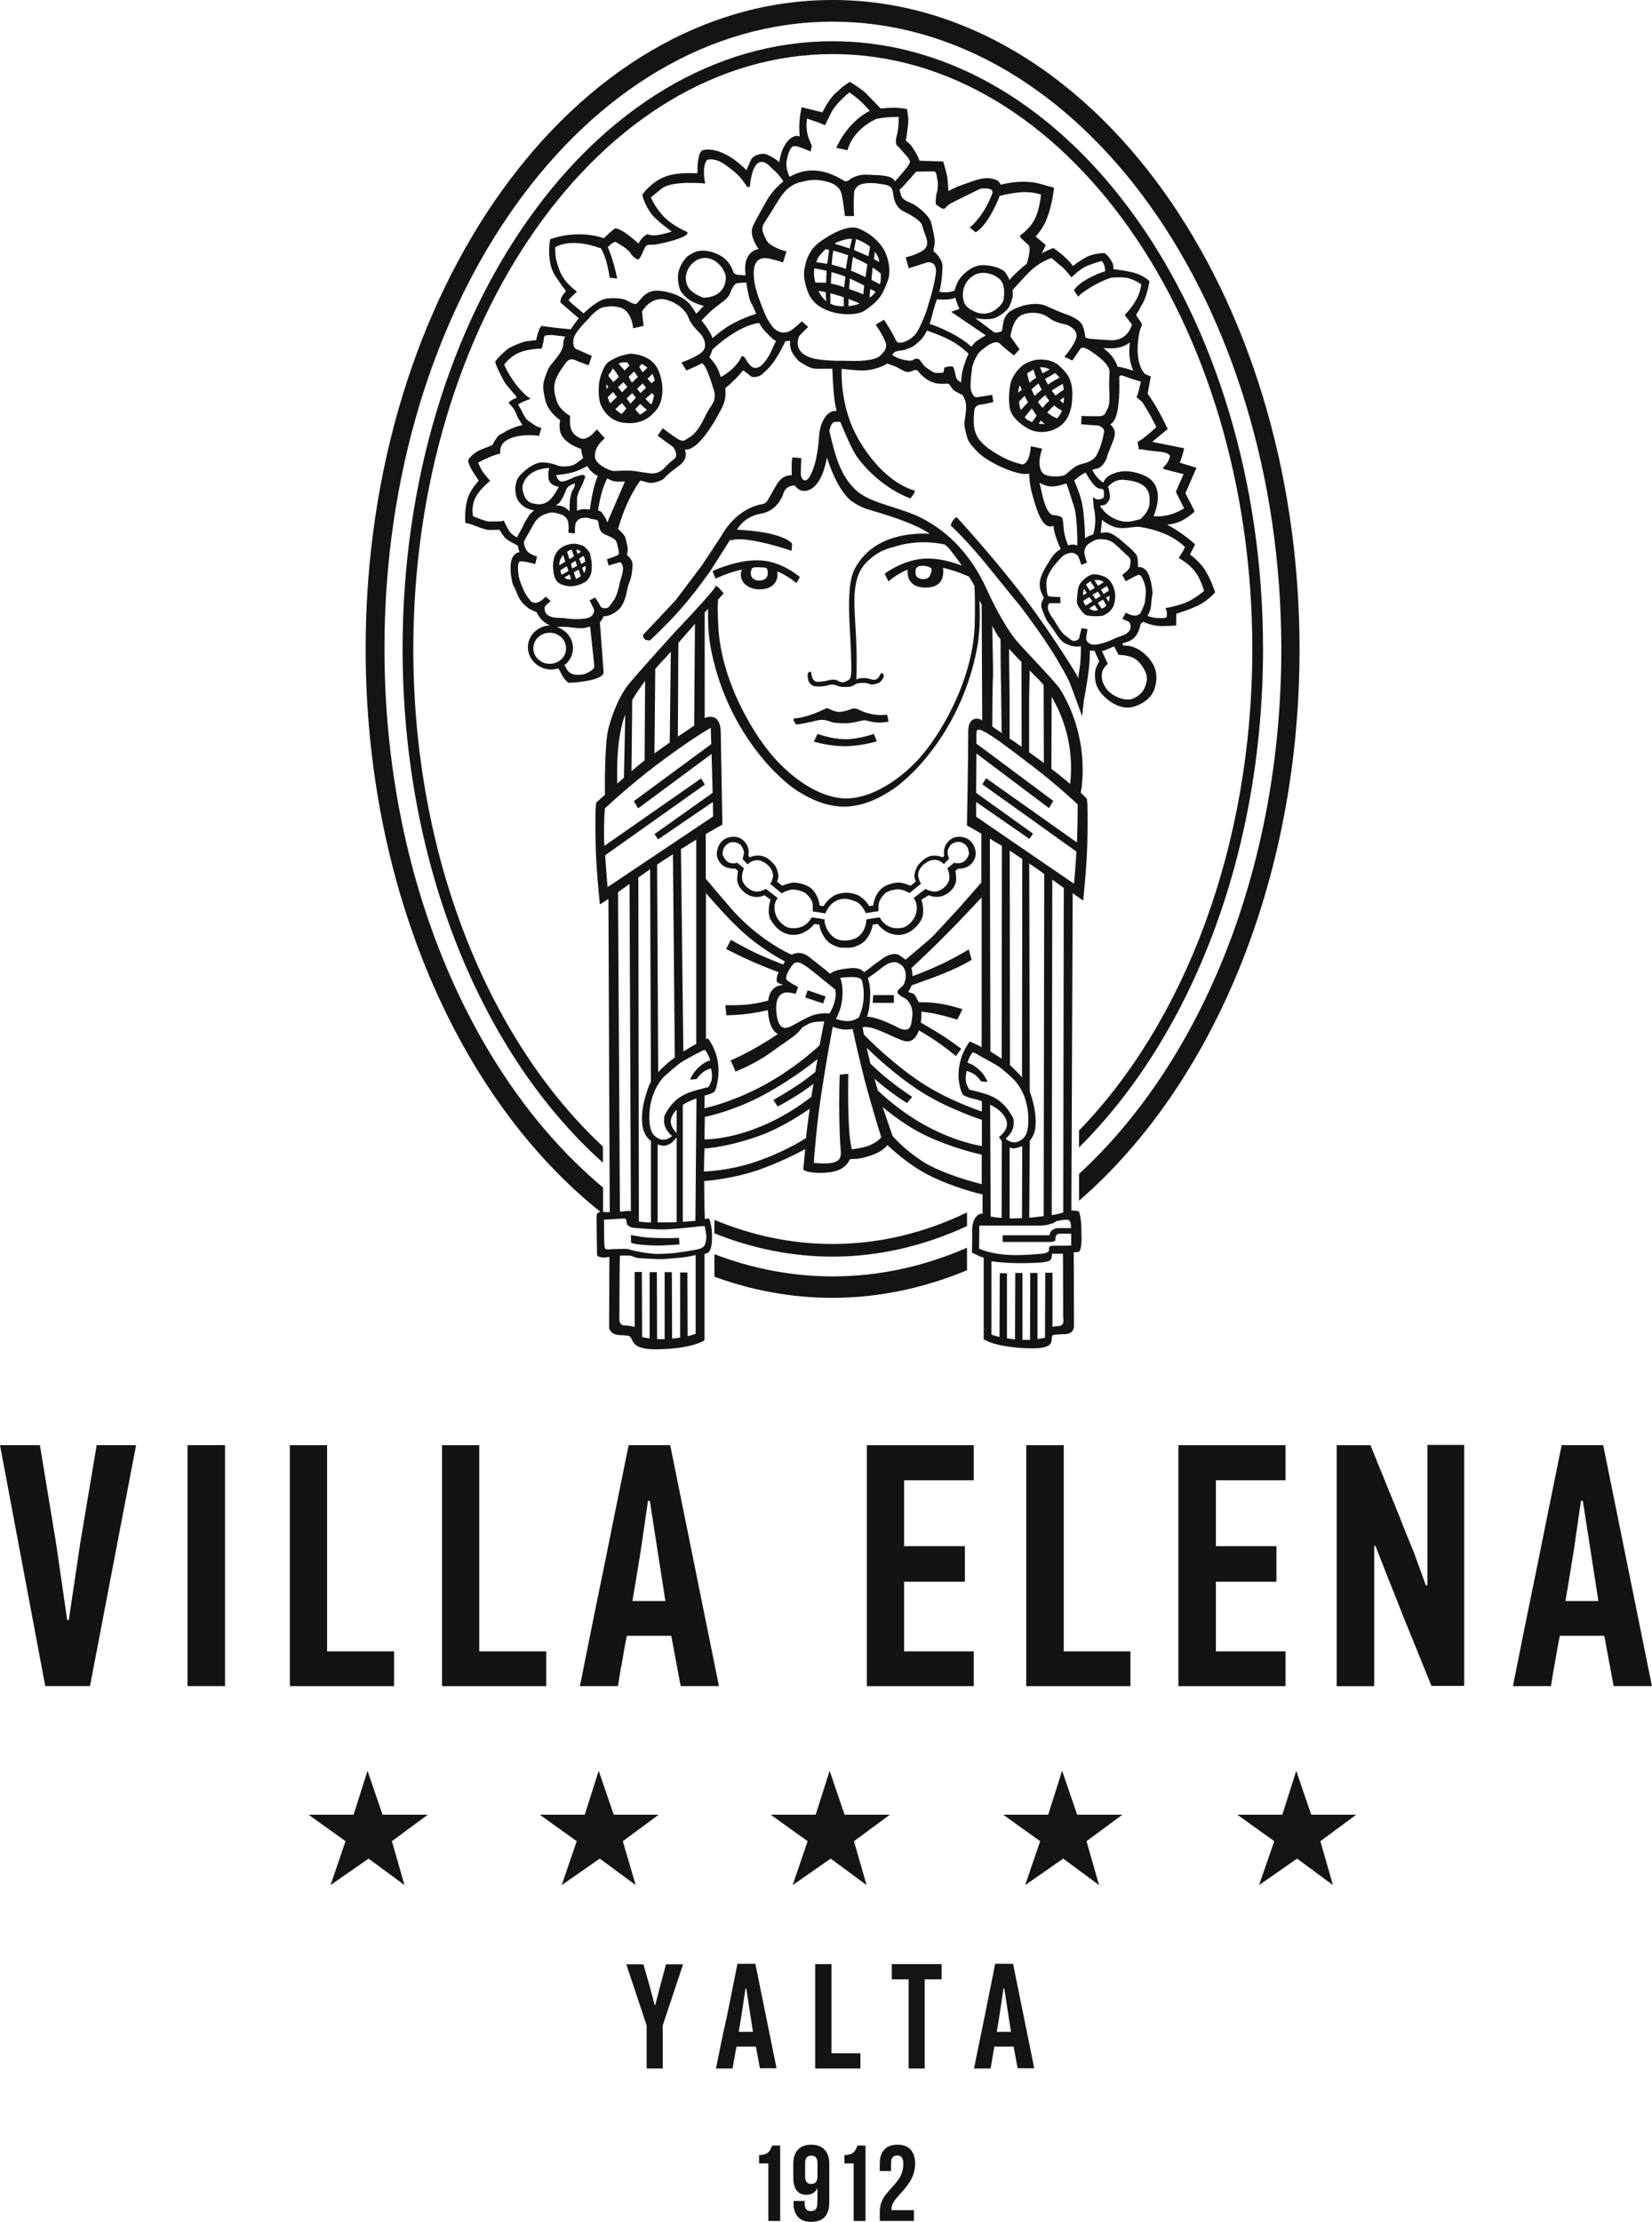 <?xml version="1.0" encoding="UTF-8"?> <svg xmlns="http://www.w3.org/2000/svg" id="_Слой_1" data-name="Слой 1" viewBox="0 0 336.15 451.89"><defs><style> .cls-1, .cls-2 { fill-rule: evenodd; } .cls-1, .cls-3 { fill: #131312; } .cls-2 { fill: #141414; } </style></defs><path class="cls-2" d="m169.57,0h-.33c-52.38.11-94.84,59.14-94.84,131.96,0,49.01,19.24,91.77,47.8,114.53-.27,0-.6.16-.71.38-.11.22-.11.87-.11.87,0,0,.11,8.39.11,7.46,0,.54,1.47.65,2.07.49.11,0,.22-.05.44-.05,0,1.47-.05,10.57-.05,14.27,0,.87.93,1.63,2.18,1.63.71,0,.76.05,1.53.11,1.69.11-.27,2.89,6.1,2.78,7.3-.11,9.59-1.85,9.59-1.85v-17.54c.38-.11.71-.22.82-.33.33-.33.71-1.09.71-3,.05-2.72-.65-3.92-.65-3.92,0,0-.22.05-.82.16v-.44c-.11-1.96-.11-6.1-.11-7.3,1.53-.11,5.78-.6,9.97-1.91,4.85-1.53,9.65-4.08,10.57-4.58-.22,2.23-.38,4.19-.38,4.19,0,0,.93.82,4.52.6,2.51-.16,3.49-.92,4.03-1.42.54-.49.76-.98.82-1.14,0-.16.33-.22.33-.22l1.31-.05s2.89-.38,4.91-1.69c.44-.33.87-.71,1.2-1.09.54.49,3.92,3.76,8.07,5.94,4.91,2.56,10.63,3.98,11.28,4.08v3.98c-.22-.05-.38-.05-.38-.05,0,0-1.91.33-1.74,4.03.05,1.53-.05,3.87-.05,3.87,0,0,1.36.65,1.58.76.22.11.49.16.82.27v16.61s2.29,1.69,9.59,1.85c6.38.11,3.16-2.72,4.85-2.78.76-.05,1.25-.11,1.91-.11,1.14,0,2.02-.44,2.02-1.74,0-4.03-.05-13.78-.05-14.92.65,0,.82-.05,1.04-.11.22-.05.38-.76.44-1.03s.11-.98.11-1.53c0-.49-.05-2.61-.05-2.94,0-.27-.16-1.25-.16-1.42s-.16-.66-.22-.98c-.05-.33-.22-.33-.33-.38-.11-.05-.76-.05-1.04-.11h-.27l.27-64.54,2.13,1.52s.38-3.65.65-7.52c.38-5.28.22-11.93.22-11.93l-.11-1.25s-.44-.49-1.25-1.25c.33-1.58,1.8-11.38-4.25-21.13-.71-1.14-7.36-8.11-8.29-9.15-.93-1.03-3.32-3.92-6.7-11.33-2.73-5.94-7.09-11.22-13.3-14.32-3.76-1.91-9.27-2.78-12.26-4.85-4.25-3-5.34-8.66-6.32-12.63,0-.05-.05-.11-.05-.16.44-1.96,1.04-1.8,1.31-1.85.22-.05.6,0,.93,0,.55,1.31,2.4,5.88,3.65,7.46,4.74,6.21,10.63,8.11,10.63,8.11,0,0,.11-.16.27-.38.16-.22.33-.33.49-.71.22-.38.05-.54.05-.54,0,0-6-1.14-11.39-10.4-3.43-5.88-3.49-12.47-3.43-14.32,1.31.11,3.38.38,4.47.33,2.07-.05,3.98-.87,4.85-1.42.16.05,1.04.44,1.42.54.33.05,1.69.93,2.34,1.14s1.58-.27,1.74-.33h.49c.16,0,.33.33.6.65.27.33.93.87,1.47,1.25.54.38,1.53.76,2.07.82.49.05,1.36.11,1.64.05.27-.05.22,0,.55,0,.44,0,.65,1.03,1.42,1.47.27.16,1.25.71,1.58.82.27.87.87,1.03.65,3.27-.22,2.51-.65,2.07.22,5.23.33,1.25,1.25,2.07,2.02,2.94,2.18,2.34,8.72,5.23,10.63,4.52,0,.6.11,2.29.55,3.92,1.31,4.96,2.51,7.57,4.47,6.7-.27.11.44,2.83,1.42,4.74-1.25.76-1.58,1.25-2.73,3.1-1.2,1.96-2.18,3.87-1.09,6.04.16.33.38.82.38.82,0,0-.82,1.09-.44,2.12.38.98.82,2.29,1.42,3,.6.71,1.47,2.12,1.64,2.34.16.27.93,1.47,1.96,1.91,1.42.65,2.45.54,2.94.44v1.25c0,.6-.11,1.8-.11,2.12,0,.22-.27,1.96-.44,3.21l-.16-.54s-5.07-8.39-10.74-15.85c-6.54-8.6-13.84-16.45-13.84-16.45l-.44.33s-.27.27-.38.49c-.11.16-.38.87-.38.87,0,0,1.96,1.85,3.82,3.92,1.8,1.96,3.54,4.14,3.54,4.14l6.87,8.44s3.22,4.19,5.94,8.39c2.07,3.21,3.87,6.54,4.03,7.03.44,1.09,2.56,6.92,2.56,6.92,0,0,.05-.49.05-.65,0-.11.16-1.42.27-2.45.27-1.42.71-3.87.98-6.04.22-1.69.27-3.27.27-4.25.22.05.49.05.76.05h.22c.05.22.16.49.16.49l.76,1.63s-.54.98-.71,1.52c-.16.49-.49,2.78.76,4.52,1.42,2.07,4.36,3.92,6.76,3.27,2.4-.65,3.98-2.12,4.47-3.81.71-2.34.38-4.36-1.31-6.26-2.51-2.78-5.02-2.4-5.02-2.4l-.27-.44c.49-.16,1.03-.33,1.31-.44,2.13-.82,2.4-3.49,2.4-3.49,0,0,.27-.22.55-.49.71.33,1.85.76,3.32.87.98.05,3.38-.11,3.38-.11l.05-2.4s3.38-.98,5.34-2.18c1.64-1.03,2.56-2.18,2.56-2.18,0,0-.82-2.51-1.96-4.36-1.2-1.96-3.16-3.32-3.16-3.32l1.04-2.07s-1.25-1.14-2.73-2.18c-1.31-.93-2.78-1.74-2.78-1.74,0,0-.27-.11-.05-.11,2.94-.22,4.69-2.02,5.12-2.34.44-.33.27-.49.27-.49l-.49-.98-1.31-2.56,2.24-5.17-3.38-1.03s.38-1.03.49-1.42c.16-.49.38-1.52.38-1.52l-6.49-1.31,3.16-2.61s-.98-2.07-2.02-3.92c-.98-1.74-2.07-3.27-2.07-3.27l.65-3.49s-.49-.16-1.2-.49c-.6-.65-2.29-3.05-1.04-8.88.33-.65.44-1.2.44-1.2,0,0-.27-.6-.6-1.03-.49-.6-.6-.98-.6-.98,0,0,.44-.54.71-1.14.27-.6.76-1.31.87-1.58.87-2.02,1.14-4.08,1.14-4.08,0,0-.82-.87-2.51-1.52-1.42-.54-4.85-.93-4.85-.93,0,0,.11-.76-.22-1.36-.87-1.63-1.58-1.91-1.58-1.91,0,0-2.18,0-3.76.87-.82.44-2.72,1.69-2.62,1.8-1.42-2.02-4.03-3.7-4.03-3.7,0,0-1.14.44-2.34,1.09l.82-1.69-2.07-1.74s1.53-1.53,2.34-3.81c1.04-2.67,1.42-6.1,1.42-6.1,0,0-2.89-.82-3.33-.93-3.92-.82-7.52.33-7.52.33,0,0-.38-.82-.82-.93-.44-.16-1.04-.54-2.67-.38-.65.05-2.18.54-2.45.65-.27.11-2.45.87-2.62.93-.16.05-2.13.98-2.13.98v-.38c0-.22-.11-1.47-.11-1.63,0-1.09-.93-3.98-.93-3.98l-4.8-.16c-.27-.93-1.53-2.89-1.8-3.21-.33-.33-.98-.87-.98-.87,0,0,.49-3.05.49-4.08s-.27-2.23-.27-2.34c0,0-1.14-.27-2.73-.27-1.47,0-2.62.16-2.62.16,0,0-2.67-2.78-3-3.1-.93-.93-3.27-2.34-3.27-2.34,0,0-.87.6-1.42.98-.55.44-1.09,1.03-1.2,1.09-1.36,1.03-2.62,3.43-2.67,3.59-.16.33-.33.54-.33.54l-4.2-1.03s-.33,1.47-.44,3c-.11,1.47.05,2.94.05,2.94,0,0-.38-.11-.6-.11-.98,0-2.13,1.03-2.89,2.78-.49,1.2-.65,2.56-.65,2.56,0,0-1.42-1.2-2.78-1.63-.71-.22-1.74.16-1.74.16,0,0-.87.27-1.25.98-.11.22-.93,2.12-.93,2.12,0,0-4.58-4.96-8.83-4.08-1.04.22-1.14,3.32-1.14,4.25,0-.16.05-.27.05-.38,0,.76-.05.76-.05.38-.05.22-.05.49-.05.49,0,0-4.03-.38-6.65.71-3,1.25-4.52,3.65-4.52,3.65,0,0,.38,1.85,1.8,3.81,1.09,1.47,4.2,3.65,4.2,3.65,0,0-1.69.6-3.22.76-.98.11-1.74-.22-1.74-.22,0,0-.65.33-1.09.82-.44.49-.71,1.09-.71,1.09,0,0-3.27-3.05-4.74-3.1-.22,0-2.34,2.02-2.34,2.02,0,0-4.63-1.91-10.85.16-.16.05-.76,4.25.65,6.92.49.98,2.51,3.65,2.51,3.65,0,0-.76.98-.87,1.2-.16.27-.27.82-.27.98s.22.33.22.33l3.54,3.05c-.6.65-1.14,1.47-1.64,2.23-.65-.05-2.02-.22-2.67-.27-2.07-.22-3.32-.44-3.32-.44,0,0-.16.33-.33.54-.16.22-.22.6-.49,1.36-.22.76-.22,1.03-.22,1.03,0,0-.27,0-.65.05-.38.05-.82.11-1.36.16-.54.05-2.23.71-3.27,1.25-1.04.54-2.94,2.56-3.05,2.89-.05.16.22,1.09,1.8,4.03.49.87,2.56,3.05,2.56,3.21,0,.11-.49.38-.76.44-.27.11-1.09.65-.76.87-.16-.11.98.65,1.64,2.61.11.27,1.04,1.74,1.04,1.74,0,0-.65.16-.87.22-.27.05-2.4.87-2.73,1.2-.33.27-1.14.44-1.53,1.03-.38.6-.49.71-.71,1.09-.22.38-.11.33-.16.44-.11.11-1.47.65-1.47.65,0,0-1.09.33-1.91.87-.87.54-1.31,1.14-1.36,1.2-.22.22-.65.38.33,2.23.27.49,1.53,2.4,1.53,2.4,0,0-1.47,1.52-2.13,3.21-.87,2.4-.6,5.39-.6,5.39,0,0,.05-.05.82.16.76.16,3,1.25,4.09,1.25s2.02-.05,2.02-.05c0,0,.76,1.25,1.2,1.69.44.44,1.69,1.14,2.51,1.52.16.71.38,1.36.38,1.36,0,0-1.04,0-1.58,1.42-.33.93-.22,2.23-.22,2.61s.27,2.29.55,2.72c1.04,1.91.82,2.94,3.05,4.63.44.33,1.69.82,1.69.82,0,0,.82,2.02,2.73,2.67-2.51.11-4.52,2.07-4.52,4.47s2.13,4.52,4.74,4.52c.55,0,.98-.11,1.47-.22.16.27.33.54.54.98.6,1.31,1.47,1.91,1.47,1.91,0,0,1.14.11,3.87-.38,3.54-.6,3.32-1.74,3.32-1.74l-.76-10.18c.65-.6.71-1.2.71-1.2,0,0,1.42.16,3.11-1.36.87-.76,1.31-2.29,1.42-2.61.11-.33.38-2.01.76-2.94.44-.93.6-2.4.65-3.54.05-1.14-1.14-2.01-1.14-2.01,0,0,.11-.54.16-.98.05-.44-.27-1.8-.49-2.56-.16-.49-.82-1.2-1.47-1.74,1.36-4.96,3.38-8.33,4.52-9.86.38.05.87.22,1.47.38,1.31.38,3.16-.54,3.38-.82.22-.27.6-.82,3-2.56,2.4-1.74.87-3.38,1.36-3.32,1.14.16,3.65-1.25,7.3-8.28.82-1.52.93-2.94.76-4.19.38-.33.82-.65,1.25-1.09,1.09-.98,2.13-2.18,2.18-2.29.11-.22.38-.16.38-.16l1.53,1.2s.98.33,2.02-.38c.33-.27,1.47-1.2,2.45-2.56,1.25-1.69,2.4-4.19,2.4-4.19l-.16-.05c.65-.05,1.14-.16,1.14-.16,0,0-.11,1.36.38,2.29.49.93,1.31,1.8,1.31,1.8,0,0,2.18,1.63,3.49,1.63h3.43c.05,1.31.16,4.57.55,7.08.11.6.22,1.09.33,1.53-.87-.11-2.13.22-3.11,2.72-.27.76-.44,1.8-.49,2.61-.05,1.58-.49,4.3-.87,5.5-1.53,5.12-2.83,3-2.83,1.91,0-.93.11-3.16.11-3.16l-1.8-.16s-.16.71-.16,1.47v2.18s-1.85-.33-3.16,2.07c-.22.38-1.09,1.85-1.47,2.56-.38.71-.65,1.14-1.47,1.25-5.51,1.03-8.23,6.48-8.23,6.48l-3.92,5.94-5.34,7.08-6.7,7.13.22.65.38.33.82.11s3.32-3,6.49-6.64c3-3.43,5.83-7.52,5.83-7.52,0,0,2.67-4.14,4.25-6.7l-.22.65s.76-1.03,6.49.27c3,.65,6,1.69,6,1.69,0,0,.11-1.09.11-1.36,0-.16-.65-1.2-4.52-2.12-1.96-.49-5.45-.76-6.7-.82.05-.11.11-.16.11-.16,1.47-2.34,3.87-2.94,4.58-3.05,3.6-.54,4.63-3.81,4.69-3.92.44-1.96,2.4-1.85,2.4-1.85,0,0,.65,1.03,1.69,1.09,2.78.22,4.03-3.76,4.09-3.87.22-.6.6-2.02.76-2.78v-.16c.22.71,1.8,6.04,4.8,8.77-.33-.33,1.31,1.2,3.87,1.91,2.51.71,6.65,2.01,9.48,3.32,1.04.49,2.02,1.03,2.78,1.53-3.54-.16-11.06.22-14.83,6.37-.98,1.58-1.96,3.59-1.47,12.47.16,2.51.38,8.44.33,9.09-.05,1.09-.16,1.58-.6,1.85-.38.22-.76.38-1.09.44-.33.05-.71-.16-.98-.27-.27-.16-.82-.49-2.34-.05-.33.11-1.14.16-1.53.22-1.74.22-1.53-2.02-1.69-2.02-.27,0-.33-.11-.55.22-.22.33-.05,1.03,0,1.42.05.33.49,1.2,1.47,1.31.22,0,.71.05,1.14,0,.54,0,1.09-.16,1.25-.16,1.58-.6,1.91.27,3.16.27.49,0,1.25.05,1.74-.11.49-.16.82-.49,1.25-.6.49-.11.98-.11,1.58-.11.49,0,.98.38,1.53.33.65-.11,1.31-.27,1.53-.54.05-.05,1.36-1.25.33-1.8-.38-.16-.44,1.74-2.07,1.31-.16-.05-1.31-.49-2.73-.16-.22.05-.38.22-.38.22,0,0,.11-2.29.05-5.61-.05-2.23-.22-5.01-.38-7.84-.49-7.95,1.47-9.75,3.65-11.55,1.74-1.42,3.98-1.96,3.98-1.91,4.36-1.52,8.45-1.09,10.68-.6.44.38.71.6.71.6,0,0,1.25,1.47,2.78,3.7-1.85-.71-4.74-1.58-7.58-1.42-4.42.22-8.12,3.05-8.12,3.05l.76,1.58s1.31-1.2,3.27-2.12c.22-.11.44-.16.65-.27-.05.38-.38,3.59,3.54,3.65,3.05,0,3.92-1.69,3.65-4.03,2.67.6,4.85,1.63,5.29,1.8.27.44.49.82.76,1.25.11.22.27.49.38.71-.11.38,0,.6,0,.93.05.44.11,4.14,0,7.3-.55,11.6-7.36,22.44-11.34,26.85-2.78,3.05-8.01,7.41-13.68,8.01-.22,0-.44.05-.71.05h-.76c-.22,0-.49,0-.71-.05-5.67-.6-10.68-5.01-13.46-8.06-3.98-4.41-10.85-15.25-11.5-26.79-.16-3.21-.11-4.08-.11-4.52.05-.33.11-.6,0-.93.71-.82,1.2-1.36,1.2-1.36,0,0-1.64-2.07-1.69-1.36-.11.71-8.45,9.48-8.45,9.48,0,0-7.9,8.71-9.43,10.67-1.53,2.01-3,5.34-3.87,8.66-.76,2.89-.76,11.44-.71,13.51-1.14,1.03-1.8,1.63-1.8,1.63l-.11,1.25s-.16,6.64.22,11.93c.27,3.87.65,7.52.65,7.52l1.74-1.14.27,63.72c-.44,0-.93,0-1.36-.05v-4.96c-26.65-22.27-44.48-63.01-44.48-109.57-.05-70.42,40.77-127.55,91.19-127.55s91.3,57.13,91.3,127.65c0,44.6-16.35,83.87-41.15,106.69v5.45c26.93-23.31,44.86-64.81,44.86-112.13C264.42,59.14,221.95.11,169.57,0Zm-22.51,173.24c.16-.6.22-1.14,1.2-1.74.93-.54,2.18,0,2.51.44.33.44.71,1.2.6,1.69-.11.49-.27,1.09-.27,1.09l1.04,1.09s1.31-1.58,3.33-.44c1.2.71,2.02,1.96,1.8,3.05-.27,1.09-.44,1.2-.44,1.2l-.16.11,2.4,1.96s1.31-.82,2.4-.76c1.09.05,2.23.44,2.78,1.03.65.71,1.2,1.25,1.14,2.67v.76l.54.05s.38.05.71.11c.16.05.33.05.49.11-.11-.05.82.11.82.11,0,0,.22-.6.65-1.2.05-.05.11-.11.11-.16.11-.11.16-.22.27-.33.44-.44.93-.82,1.69-1.09,1.47-.44,2.23-.05,3.38.33,1.36.49,2.13,2.4,2.13,2.4,0,0,.93-.16.82-.11.16-.05.33-.05.49-.11.33-.05.71-.11.71-.11l.55-.05v-.76c0-1.42.55-1.96,1.14-2.67.55-.65,1.69-.98,2.78-1.03,1.09-.05,2.4.76,2.4.76l2.4-1.96-.16-.11s-.16-.11-.44-1.2c-.27-1.09.55-2.34,1.8-3.05,2.07-1.2,3.38.44,3.38.44l1.04-1.09s-.11-.54-.27-1.09c-.11-.49.22-1.25.6-1.69.33-.44,1.53-.98,2.51-.44.98.54,1.04,1.14,1.2,1.74.16.6-.22,1.25-.65,1.74-.82.98-2.34.54-2.34.54l-1.36,1.14s.55,1.14.38,2.23c-.11.76-.82,1.69-1.91,2.23-1.36.71-2.89-.27-2.89-.27,0,0-.33.22-.55.38-.38.33-1.91,1.47-1.91,1.47,0,0,.98,1.03.54,3-.38,1.53-1.74,2.83-2.83,3.05-3.43.65-4.58-2.12-4.58-2.12l-.38.05s-.44.05-.82.11c-.38.05-.93.16-.93.16l-.6.11s0,4.68-5.01,4.25c-1.36-.11-2.23-1.03-2.78-1.91,0,0,0-.05-.05-.05-.49-.82-.65-1.63-.65-1.69,0-.11-.05-.11-.05-.11l.05-.49-.54-.11s-.55-.11-.93-.16c-.38-.05-.82-.11-.82-.11l-.38-.05s-1.14,2.72-4.58,2.12c-1.09-.22-2.45-1.52-2.83-3.05-.49-2.02.54-3,.54-3,0,0-1.53-1.14-1.91-1.47-.16-.16-.55-.38-.55-.38,0,0-1.53.98-2.89.27-1.09-.54-1.8-1.47-1.91-2.23-.16-1.14.38-2.23.38-2.23l-1.36-1.14s-1.53.49-2.34-.54c-.38-.49-.82-1.14-.6-1.69Zm40.44,9.91v-.16.16Zm-30.8,0c0-.11.05-.11.05-.16l-.05.16Zm-9.16-6.86c-1.14-.54-1.74-1.85-1.69-2.72,0,.27-.05-3.1,3.11-3.38,1.96-.16,3.05,1.36,3.27,2.29.22.82.05,1.52.05,1.52l.27.38s.98-.54,2.29-.33c1.14.16,2.07,1.09,2.67,1.74.6.65.98,2.18.87,2.67-.11.49-.27.82-.27.82l1.04.87s1.53-.65,2.45-.65c.87,0,2.51.44,3.27,1.03,1.74,1.36,1.91,3.65,1.91,3.65l.82.11s.65-1.25,1.96-2.02v-.05c.55-.27,1.47-.65,2.67-.65s2.13.38,2.67.65v.05c1.31.76,1.96,2.02,1.96,2.02l.82-.11s.16-2.23,1.91-3.65c.76-.6,2.34-1.03,3.27-1.03.87,0,2.45.65,2.45.65l1.04-.87s-.16-.38-.27-.82c-.11-.49.27-2.02.87-2.67.6-.65,1.53-1.58,2.62-1.74,1.31-.16,2.29.33,2.29.33l.27-.38s-.16-.71.05-1.52c.27-.93,1.31-2.45,3.27-2.29,3.16.27,3.11,3.65,3.11,3.38,0,.87-.55,2.12-1.69,2.72-1.04.49-1.91.38-1.91.38l-.55.44s.16.93.16,1.69c0,.87-.44,1.63-.82,2.07-2.23,2.51-4.74,1.2-4.74,1.2l-1.53.93c.16.33.82,2.72-.11,4.25-1.47,2.34-3.27,2.83-4.31,2.89-2.83.16-4.47-2.23-4.47-2.23l-1.04.16s-.05,1.42-1.36,3.05c-.49.6-1.14.98-1.8,1.25-.65.33-1.2.33-1.64.38h-1.2c-.44,0-.98-.05-1.64-.38-.65-.22-1.31-.65-1.8-1.25-1.31-1.58-1.36-3.05-1.36-3.05l-1.04-.16s-1.69,2.34-4.47,2.23c-1.04-.05-2.83-.49-4.31-2.89-.98-1.52-.27-3.92-.11-4.25l-1.25-.93s-2.51,1.36-4.74-1.2c-.38-.44-.87-1.25-.82-2.07,0-.76.16-1.69.16-1.69l-.55-.44c-.22,0-1.09.05-2.13-.38Zm24.26-121.72c-.93-.33-1.8-.54-2.56-.76.05-1.03.16-2.02.33-2.83.87.22,1.91.54,3,.93-.16.82-.27,1.74-.44,2.72-.11.05-.22,0-.33-.05Zm0,3.87c-.27-.11-.55-.16-.76-.27-.65-.22-1.36-.38-1.96-.49,0-.76.05-1.52.11-2.34.93.27,1.91.54,2.83.93-.11.71-.16,1.42-.22,2.18Zm-.11,3.87c-1.04,0-1.91-.16-2.73-.54v-2.12c.65.16,1.31.33,1.91.54.27.11.54.16.82.27v1.85Zm-1.69-12.91c.93-.38,2.07-.87,3.38-.82-.11.38-.27,1.09-.49,1.96-1.14-.38-2.18-.71-2.94-.93,0-.05,0-.16.05-.22Zm6.49,4.36c-.11.87-.27,1.74-.38,2.61-.93-.44-1.91-.93-2.94-1.31.11-.87.22-1.8.38-2.78.93.44,1.96.93,2.94,1.47Zm-2.34-4.85c0-.11,0-.16.05-.27.11.05.22.05.33.11.87.33,1.74.82,2.51,1.42-.05.33-.16,1.03-.33,1.96-.87-.38-1.8-.82-2.73-1.2-.05-.05-.16-.05-.22-.05.11-.65.27-1.31.38-1.96Zm4.03,10.46c-.33.38-.65.76-1.09,1.09-.05,0-.11-.05-.16-.05.05-.38.11-.98.16-1.63.49.22.87.44,1.09.6Zm-.71-4.03c.05-.33.05-.6.11-.93.55.38,1.09.76,1.64,1.2.05.76,0,1.58-.16,2.23-.38-.22-.98-.54-1.74-.93.05-.44.11-1.03.16-1.58Zm.54-4.14c.38.49.65.93.76,1.31.05.22.11.49.16.76-.33-.16-.71-.33-1.09-.54.05-.71.16-1.25.16-1.52Zm-2.34,8.66c-.82-.33-1.8-.71-2.89-1.09.05-.65.11-1.36.16-2.12,1.04.49,2.07.98,2.89,1.42-.05.71-.11,1.31-.16,1.8Zm-3.05,2.4c0-.38.05-.87.05-1.47.87.33,1.69.71,2.23.93-.71.33-1.53.49-2.29.54Zm-4.31-8.6c-.98-.16-1.74-.27-2.23-.33.22-.49.38-.93.38-.93,0,0,.71-.93,1.53-1.74.22.05.44.11.71.16-.05.71-.22,1.74-.38,2.83Zm-1.74,5.5c.38.05.93.16,1.47.27,0,.76,0,1.25.05,1.42,0,.16.05.33.16.49-.71-.54-1.25-1.2-1.69-2.18Zm-.65-1.69c-.38-1.31-.33-2.23-.22-2.89.38.05,1.31.22,2.51.49-.05.82-.11,1.63-.11,2.45-.98-.05-1.74-.05-2.18-.05Zm9.81,5.83c-.65.44-3.49,1.14-6.92,0-.93-.33-3.43-1.25-4.42-3.92-.98-2.67-.87-4.03-.6-5.17.16-.71.38-1.8,1.25-3.16.6-.98,1.64-1.74,1.64-1.74,0,0,5.18-3.98,8.01-2.83,2.83,1.14,4.47,3.05,5.23,4.41.76,1.36,1.58,4.41.6,6.54-.82,2.02-1.2,3.54-4.8,5.88Zm6.16,139.09v1.58h-4.31l.11-1.58h4.2Zm-18.04.49l.49-1.47,3.65,1.25-.49,1.42-3.65-1.2Zm-44.86-86.54c-.05.05-.11.16-.16.22l-.38-1.09.71-.38c.05.44,0,.87-.16,1.25Zm-1.14-2.72l.87-.54-.05-.16c.16.33.33.65.38,1.03,0,.11,0,.16.05.27l-.82.49-.44-1.09Zm-.65,4.14l-.44-1.36.98-.54.44,1.31c-.33.27-.71.49-.98.6Zm-1.04-3.1l.93-.6.33,1.03-.98.54-.27-.98Zm-1.04,3c-.05-.05-.16-.11-.27-.22l1.04-.6.33.98c-.38.05-.87,0-1.09-.16Zm-.98-1.14c-.05-.16-.05-.33-.11-.54l1.31-.82.33.98-1.36.76c-.05-.11-.11-.27-.16-.38Zm.44-3.65l.44,1.36-1.2.76c-.11-.87.49-1.8.76-2.12Zm1.74-1.09l.49,1.36-.93.6-.49-1.52c.33-.22.71-.44.93-.44Zm1.8.38c0,.05.05.05.05.11l-.65.38-.27-.87c.33.05.71.16.87.38Zm1.96.49c.05.16.16.76.27,1.42.11.65.05,1.42.05,1.74,0,.65-.33,1.58-.98,2.29-.55.54-2.23,1.2-3.43,1.14-2.4-.22-3-1.09-3.27-2.4-1.09-5.83,3.16-6.26,4.2-6.26.6.05,1.58.33,1.91.54.38.27,1.14,1.14,1.25,1.52Zm105.53,9.75l-.55-.82.71-.44c0,.44-.05.93-.16,1.25Zm-1.42,1.42l-.82-1.2,1.04-.65c.16.16.27.38.38.54.05.16.27.49.33.65-.22.27-.55.49-.93.65Zm-1.42.38c-.44,0-.76-.22-1.14-.44l1.09-.71.71,1.03c-.27.11-.49.11-.66.11Zm-1.85-1.03c-.22-.27-.38-.54-.49-.98l1.25-.76.6.87-1.36.87Zm-.33-3.38l.55.82-.76.49c0-.76.16-1.25.22-1.31Zm1.31-1.53c.22.33.55.82.87,1.31l-.98.6-.82-1.25c.22-.22.55-.49.93-.65Zm2.07,2.94l-1.04.65-.6-.87,1.04-.65s0,.05.05.05c.05.05.33.49.55.82Zm-1.2-3.21c.76-.05,1.25-.05,1.8.44l-1.14.71-.76-1.14h.11Zm2.89,2.12l-1.09.71-.55-.87,1.2-.76c.16.27.33.6.44.93Zm-2.56-3.27c1.74.27,2.72.82,3.38,2.34.71,1.52.44,3.1.11,4.03-.33.93-1.58,1.96-2.51,2.07-.93.11-2.4.05-3.05-.16-.65-.22-1.91-2.02-1.91-2.67s.16-2.45.33-3c.16-.6.49-.93.49-.93,0,0,1.47-2.01,3.16-1.69Zm-10.03-32.95c.44-.49.93-.98,1.42-1.42.49.38.98.76,1.58,1.03-.05.11-.05.22-.11.33-.22.49-.54.93-.87,1.25-.49-.16-1.2-.54-2.02-1.2Zm-.87,2.34c-.27,0-.55,0-.82-.05.11-.22.22-.44.38-.65.27.27.6.54.87.71h-.44Zm-.33-5.17c.27-.22.55-.49.82-.71.27.38.49.76.82,1.14-.49.44-.93.93-1.36,1.47-.33-.33-.65-.76-.93-1.25.22-.22.44-.44.65-.65Zm-1.85,4.79c-.6-.22-1.14-.49-1.53-.98.33-.44.82-1.03,1.47-1.8.33.49.65,1.03.98,1.47-.44.6-.76,1.09-.93,1.31Zm-2.67-4.14c.16-.16.55-.6,1.14-1.2.22.44.44.87.71,1.31-.71.71-1.25,1.31-1.47,1.58-.22-.6-.33-1.14-.38-1.69Zm-.11-2.45c.05-.27.16-.6.27-.93.11.22.22.54.38.93-.27.22-.49.44-.71.6,0-.22,0-.44.05-.6Zm3.05-4.08c.11.38.27.98.55,1.63-.49.33-.98.71-1.36,1.03-.16-.6-.33-1.2-.49-1.85.05-.05.6-.49,1.31-.82Zm1.04,2.83c.16.38.44.82.65,1.25-.49.44-.98.82-1.47,1.25-.22-.44-.44-.87-.6-1.36.22-.16.44-.38.65-.54.22-.22.49-.44.76-.6Zm1.2-3.27c.38.11.76.22,1.09.38-.38.22-.87.49-1.47.82-.16-.38-.33-.71-.49-1.14,0-.05-.05-.05-.05-.11.33,0,.65,0,.93.05Zm3.11,2.12h-.11c-.76.38-1.53.82-2.29,1.36-.22-.38-.38-.76-.6-1.14.82-.49,1.58-.93,2.07-1.2.38.33.65.65.93.98Zm.6,1.2c.11.33.16.76.22,1.2-.44.27-1.04.71-1.69,1.2-.22-.27-.49-.65-.76-1.03.93-.6,1.74-1.09,2.23-1.36Zm.16,3.98c-.22-.16-.44-.33-.71-.6.27-.27.6-.49.82-.65,0,.44-.05.82-.11,1.25Zm1.8-1.69c0,2.83-.76,4.9-2.29,6.15-1.53,1.25-3.82,1.69-5.61,1.14-1.8-.54-4.31-2.56-4.74-4.25-.44-1.69-.22-4.68.22-5.94.44-1.25,1.85-3.16,3.38-3.76,1.53-.6,2.07-.54,2.07-.54,0,0,2.73-.33,4.42,1.36,1.8,1.63,2.56,3,2.56,5.83Zm-80.07,171.39s.11.71.11.92.05.44.05.44c0,0-3.54.27-5.07.22-4.63-.16-4.8-.6-4.8-.6l-.05-1.53s2.45.44,3.16.49c.82.05,1.53.11,2.18.11,3.27.11,4.42-.05,4.42-.05Zm1.42-204.77q.11.05,0,0,.05.05,0,0Zm-6.98,30.99c-.27-.27-.54-.65-.82-.93l1.04-1.03c0,.16.05.33.16.54.16.27.22.54.27.87-.16.11-.38.33-.65.54Zm-.05,4.3c-.16-.11-.33-.27-.54-.49-.22-.22-.44-.44-.65-.65.49-.44.98-.87,1.31-1.14.16.16.33.27.38.33l.05-.05c-.05.87-.33,1.58-.55,2.02Zm-1.58,1.63c-.27.22-.54.33-.76.44l-.93-1.09c.22-.22.44-.49.65-.71.11-.11.22-.22.38-.38.33.38.98.87,1.36,1.2-.22.16-.44.33-.71.54Zm-2.62.54c0-.05.05-.05.05-.11l.11.11h-.16Zm-.82-3.38l1.14-1.09c.33.38.6.71.76.93-.38.38-.76.82-1.09,1.2l-.82-1.03Zm-.98,3.16c-.38-.16-.87-.6-1.31-.98l1.31-1.25.93,1.09c-.38.49-.71.87-.93,1.14Zm-2.73-3c-.05-.11-.11-.27-.11-.44l1.04-1.03.82.98-1.36,1.31c-.16-.22-.27-.49-.38-.82Zm-.38-2.12c0-.16-.05-.38-.05-.54v-.38l.44.54c-.16.11-.27.27-.38.38Zm.49-3s.27-.22.49-.6c.11-.22.16-.38.33-.54.33.38.71.87.87,1.14.05.11.16.33.33.54-.38.38-.76.76-1.09,1.09l-1.04-1.25c.05-.27.11-.38.11-.38Zm3.76,2.61l-1.09,1.09-.82-1.03,1.09-1.03c.27.33.55.65.71.76-.05.11,0,.16.11.22Zm-.44-5.01h.38c.11.16.27.38.49.65-.27.27-.65.65-.98,1.03-.38-.44-.93-1.03-1.25-1.42.33-.16.76-.27,1.36-.27Zm1.8,1.85c.05.11.16.22.22.33.22.27.38.54.54.82l-1.2,1.14c-.27-.44-.49-.82-.65-1.2l1.09-1.09Zm2.45,3.32c-.38.33-.76.71-1.14,1.09-.27-.33-.49-.6-.71-.87l1.14-1.09c.22.27.49.6.71.87Zm-.87-4.85c.33.16.65.44,1.14.76l-.98.98c-.22-.38-.49-.76-.71-1.14l.55-.6Zm-2.23-2.07c.54,0,3.92.33,5.29,2.78,1.36,2.45,1.64,6.26.05,8.44-1.64,2.18-3.76,3.21-6.76,2.83-3-.33-4.52-2.78-4.91-4.3-.33-1.47-.27-3.59.05-4.74.16-.6.44-1.47.82-2.18.33-.65.82-1.09.82-1.09,0,0,.93-.65,2.13-1.14.98-.38,2.29-.6,2.51-.6Zm43.66,78.42c2.89-.05,5.78-1.09,5.78-1.09l.6,1.52s-3.43,1.03-6.76.98c-3.11-.05-6.05-.93-6.05-.93l.76-1.58s2.89,1.09,5.67,1.09Zm-16.08-34.85l.11.22.05.05s.6,1.74-.87,2.18c-1.31.44-3.05-.27-2.29-2.23.05-.16.22-.22.44-.33.49-.05,1.04-.05,1.53,0,.38,0,.71.05,1.04.11Zm-10.96.65s5.01-2.45,9.76-2.18c4.41.22,8.01,3.38,8.01,3.38l-.71,1.25s-1.31-1.2-3.27-2.12c-.16-.11-.38-.16-.6-.27.11.71.22,3.59-3.6,3.65-2.13.05-4.52-1.42-3.65-4.03-2.89.65-5.34,1.85-5.34,1.85l-.6-1.52Zm-9.87,116.87q.05,0-.05,0h.05Zm76.31,16.23c.44,0,.49,0,0,0q-.05,0,0,0Zm-30.63-102.49s-1.2.27-2.45.16c-1.04-.05-2.07-.44-2.34-.44-1.04.05-2.34.6-3.71.6s-2.51-.05-3.05-.22c-.55-.16-1.58-.71-3.05-.33-1.47.38-3.82.82-4.09.82s-.65-.93-.65-.93l.11-.33s2.23.11,6.49-2.02c.16-.11.49.05.65.11.16.05.98.54,1.91.6.93.05,2.29-.44,2.67-.6.38-.16.87-.11,1.14,0,.33.11,2.13,1.25,4.96,1.25.38,0,1.14-.16,1.14.05.16.54.27,1.25.27,1.25Zm25.51,86.81q-.11,0-.05,0h.05ZM169.41,8.39c48.35,0,87.59,55.33,87.59,123.62,0,41.93-14.83,78.97-37.44,101.35v-3.43c21.37-22,35.26-57.73,35.26-97.92,0-66.71-38.21-121.01-85.36-121.01s-85.36,54.3-85.36,121.01c0,42.26,15.32,79.51,38.59,101.19v3.27c-24.53-21.89-40.77-60.51-40.77-104.46-.05-68.29,39.14-123.62,87.48-123.62Zm29.87,240.88h12.16c2.51,0,3.54-.92,3.54-.92,0,0,2.29-.49,2.56-.16.38.44.38,1.09.38,1.09v.49h-2.67s-1.64.11-1.69,1.47h-9.54v1.36h9.59c.05,0,.38,0,.49-.05.11-.05.65-.11.65-.33s0-.71.11-.82c.05-.11.16-.33.33-.38.16-.05.38-.11.71-.11h2.07v2.4l-.93.05h-2.83c-.65,0-.82.33-.76.71.16.71-1.09.87-1.09.87,0,0-2.56.33-5.89.33-4.8-.05-7.25-1.31-7.25-1.31l.05-4.68Zm4.58-17.15l-.05,15.58c-.82-.05-1.58-.16-2.23-.27l-.11-22.76c1.42.71,2.83,1.74,3.32,3.21.6,1.96-1.53,3.38-1.53,3.38l.6.87Zm4.14.98l-.05,14.65c-.65,0-1.31.05-2.02.05h-.49v-14.43c.22.11.49.16.76.22.16-.05.93-.11,1.8-.49Zm-9.87-11.27c-.27-.05-.87-.22-.87-.22,0,0-.6-.82-.71-1.69-.16-1.03.16-2.12.16-2.12,0,0,.87.27,1.47.65.65.44,1.25,1.2,1.25,1.2,0,0,.05.22.22.27s.22.05.38.05.65.11.82.05c.16-.11-.22-.6-.33-.82,0,0-.65-1.47-2.78-2.72-.05-.05-.87-.33-.87-.33,0,0,.22-1.03,1.04-2.12,0-.05.71.22,1.09.49.27.22,3.32,1.8,4.14,2.34.71.49,1.91,1.52,2.78,2.34,2.02,1.8,3.33,5.01,3.33,8.39,0,.33.11,2.78-.98,3.87-1.96,1.91-3.65.11-3.65.11,0,0,1.69-1.25,1.64-3.1,0-.98,0-.87-.33-1.47-2.13-3.87-4.85-4.41-7.79-5.17Zm-10.41,14.38c-3.54-2.29-5.56-4.57-6.1-5.17-.16-.54-1.04-2.94-2.02-5.88,1.85,1.53,5.12,4.03,8.5,5.66,5.07,2.45,10.19,3.7,11.66,4.03v5.99c-4.14-1.03-9.16-2.78-12.05-4.63Zm-10.9-3.21c-1.25.49-3.49.76-3.49.76,0,0-.44-1.8-.55-4.14-.33-5.34-.16-11.22-.16-11.22l-1.74.16s-.22,3.76-.05,10.73c.05,2.72.27,4.96.27,5.12,0,1.42-.44,2.56-5.29,2.13-.22,0-.22-.11-.22-.11,0,0,.54-7.79,1.69-15.03,1.14-7.19,1.91-11.27,2.18-12.58,1.14.49,2.67.76,4.03.44.33,1.58,1.31,5.94,2.45,10.4,1.53,5.77,3.38,11.65,3.38,11.65,0,0-.71.98-2.51,1.69Zm-11.34-12.31c-.11.82-.27,1.63-.38,2.39-3.92,3.05-7.79,5.07-11.17,6.37-5.12,2.02-9.27,2.29-10.57,2.29,0-1.09,0-2.5.05-3.7v-.87c1.04-.22,5.78-1.31,11.01-3.98,5.45-2.78,10.19-6.37,11.94-7.79-.16.82-.33,1.69-.44,2.61-.65.49-2.02,1.63-3.49,2.61-2.45,1.63-5.07,3.1-5.07,3.1l.87,1.31s.93-.33,4.58-2.67c.38-.27.87-.6,1.2-.82.27-.16,1.09-.82,1.58-1.14-.11.11-.11.16-.11.27Zm-1.47,10.78c-1.04.65-5.07,3.16-11.01,5.07-4.41,1.42-8.72,1.69-9.76,1.74.05-1.69.05-3.92.11-4.68,1.42-.11,5.78-.6,11.5-2.72,4.31-1.58,8.78-4.58,9.92-5.39-.38,2.56-.65,4.79-.76,5.99Zm-20.82-10.13c-2.89.76-5.67,1.31-7.74,5.12-.33.6-.27.49-.33,1.47-.05,1.85,1.64,3.1,1.64,3.1,0,0-1.69,1.8-3.65-.11-1.09-1.04-.98-3.54-.98-3.87,0-3.38,1.36-6.59,3.33-8.39.93-.82,2.13-1.85,2.78-2.34.76-.6,3.82-2.18,4.14-2.34.38-.27,1.04-.49,1.09-.44.82,1.09,1.04,2.12,1.04,2.12,0,0-.82.27-.87.33-2.13,1.25-2.78,2.78-2.78,2.72-.11.22-.49.71-.33.82.16.11.65-.05.82-.05s.22,0,.38-.05c.16-.05.22-.27.22-.27,0,0,.6-.76,1.25-1.2.6-.44,1.47-.65,1.47-.65,0,0,.33,1.09.16,2.12-.11.87-.71,1.69-.71,1.69,0,0-.65.11-.93.22Zm-4.25,27.17v-23.8c.93-.6,1.96-1.03,2.78-1.31l-.22,24.89c-.65.05-1.53.16-2.56.22Zm-2.34-21.13c.22-.65.6-1.2,1.09-1.69v4.74c-.55-.55-1.53-1.63-1.09-3.05Zm1.09,3.92v17.26c-.44,0-.87.05-1.42.05h-2.45v-15.85c.6.22,1.14.27,1.25.27.87-.05,1.58-.6,1.58-.6l.71-.71.33-.43Zm5.72,18.08s.33,1.8.33,2.07-.11,1.25-.27,1.63c-.11.33-.44.71-1.2.93-.76.27-4.14.71-4.85.82-.71.11-3.43.27-4.58.16-2.62-.22-5.56-1.03-4.74-.87-.38-.11-.22-.11-.93-.11s-1.8,0-2.56.05c-.76.05-1.47.22-1.58-.38-.11-.6-.11-3.16-.11-3.7v-1.2c0-.22-.05-.71-.05-.71l3.71-.22h.6s.27.11.27.38c.05.27.11.71.11.71,0,0,.38.82,1.8.82.33,0,4.09.38,6.16.27,2.07-.11,5.01-.38,5.29-.43.27-.05,1.91-.22,1.91-.22h.71Zm-1.85,21.89s-.55.22-1.64.49l-.05-12.96h-1.47v13.23c-.49.11-1.04.16-1.64.22l-.05-13.51h-1.47v13.62h-1.53l-.05-13.62h-1.47v13.45c-.71-.05-1.25-.16-1.53-.27l-.05-13.23h-1.47v11.22c-.33-.16-.93-.27-2.02-.33-1.14-.05-1.09-.92-1.09-1.96,0-4.19.05-10.89.11-12.25h1.74c1.04,0,1.04.49,2.56.55,1.09.05,3.87.22,4.52.16s3.76-.27,4.74-.44c.38-.05,1.14-.22,1.85-.38v16.01Zm-13.19-24.94c-.27-.11-1.09,0-2.23.11l-.38-64.97c.44-.33,1.25-.93,2.34-1.69l.27,66.55Zm2.45-16.94c.27,1.31.93,2.12,1.64,2.67v16.56h-.82c-.11,0-.87-.11-1.64-.16l-.11-69.98c.76-.54,1.53-1.09,2.4-1.69l.16,43.24c-.22.38-.38.76-.55,1.2-.27.82-1.8,4.74-1.09,8.17Zm6.49-14.32c-1.2.87-2.4,1.91-3.38,3l-.22-42.21c1.04-.71,2.13-1.42,3.22-2.12l.38,41.34Zm4.36-44.28v41.55c-.76.38-1.69.93-2.62,1.52l-.49-41.17c.05-.05.11-.11.22-.11.98-.65,1.96-1.25,2.89-1.8Zm-18.04,9.64s-.27-3.05-.49-6.48l20.28-14.38-.76-1.25-19.68,13.72c0-.38-.05-.82-.05-1.2-.11-3.7.16-6.43.16-6.43,0,0,5.29-4.96,10.85-9.09,6.7-5.06,10.68-7.3,10.68-7.3l.11,3.32-15.75,11.6.87,1.47,14.94-11.06.22,7.9-11.83,8.39.71,1.09,11.17-7.62.05,2.94-21.48,14.38Zm3.6-35.18l-.27,12.91c-.49.44-.93.82-1.36,1.2-.22-7.9.82-11.93,1.64-14.11Zm1.42-2.89c.76-1.31,1.69-2.61,2.62-3.87l-.11,16.17c-.27.22-.54.44-.76.6-.65.54-1.31,1.09-1.91,1.58l.16-14.49Zm4.69-6.32c1.31-1.52,2.23-2.45,1.91-2.07.38-.44.82-.93,1.25-1.42l-.22,18.46c-1.09.76-2.13,1.52-3.11,2.23l.16-17.21Zm4.69-5.28c1.09-1.25,2.23-2.56,3.38-3.87l-.16,20.69c-.93.65-2.07,1.42-3.32,2.23l.11-19.06Zm38.54,68.18c.38-.27,1.58-1.09,2.13-1.52,1.85-1.58,2.51-1.69,3.43-1.74.49,0,1.36.6,1.58.87.22.33.55.87.55,1.31.05.44.11,1.2-.16,1.85-.27.6-.16.6-.65,1.03-.44.44-.54.44-.65.6-.11.16-.16.16-.16.38,0,.27-.05.22.22.49.27.22.38.38.87.65-.65-.33,2.51.54,1.85,4.3-.11.82-.22,2.07-1.04,2.23-.82.16-1.85-.38-2.07-.54-3.6-1.8-5.34-2.07-6.05-2.07.27-.71.65-2.29.65-4.85,0-1.42-.27-2.34-.49-3Zm-5.23,4.52c.38-3.05-.38-4.57-.38-4.57,0,0,4.09-.65,4.42.54,1.14,4.19-.65,7.52-.65,7.52,0,0-.93.65-1.91.71-1.31.11-2.73-.44-2.73-.44,0,0,.98-1.63,1.25-3.76Zm-6.38,3.21c-1.53.6-3.05,1.63-4.14,2.12-1.14.49-2.29.54-2.73-2.07-.87-5.39,2.23-4.85,2.18-4.85.44-.05,1.64.27,1.64.27l.49-1.42s-.71-.33-1.31-.71c-.65-.38-1.09-.82-.93-.65.22.22-1.09-.27,1.14-3.16.98-1.25,2.62.22,4.58,1.74.38.33,3,2.45,4.09,3.32.05.49.11.98.05,1.47-.16,1.31-.71,2.56-1.25,3.43-.27-.11-2.02-.22-3.82.49Zm-20.93,4.52s-.16.05-.38.16v-29.68c.71.82,2.29,2.56,2.62,2.94.22.22,3.27,3.76,6.6,6.43,2.78,2.23,5.72,3.92,6.87,4.52-.11.16-.27.38-.38.6-.98-.38-3.11-1.2-5.12-2.12-2.78-1.31-5.51-2.89-5.51-2.89l-.98,1.85s2.56,1.36,5.4,2.61c2.07.87,4.2,1.74,5.29,2.12-.16.27-.27.6-.33.93-.16.65-.11,1.14.33,1.31.44.16.87.33.87.33l.05.05s-2.62-.22-3.05,3.16c-.82.22-2.4.6-3.87.76-2.34.27-4.85.16-4.85.16l.22,2.07s2.4-.05,4.58-.33c1.47-.22,3.11-.54,3.87-.71v.22c.22,2.89,1.09,4.14,2.02,4.63-.71.49-1.64,1.09-2.73,1.74-3.27,2.07-6.92,3.65-6.92,3.65,0,0,.33.49.65,1.31.27.65.38.93.38.93,0,0,3.82-1.47,7.09-3.81,4.74-3.43,4.85-3.16,6.54-5.17v-.05c.55-.27,1.04-.54,1.31-.71.87-.44,2.51-.44,2.83-.44h.27c-.11.65-.49,2.45-.93,4.85-1.42,1.31-5.56,4.96-11.17,8.01-5.89,3.21-10.85,4.47-12.26,4.79,0-1.03.05-1.96.05-2.61.93-.16,1.85-.6,2.02-.82.16-.22.65-1.47.76-3.38.38-4.41-2.13-7.41-2.13-7.41Zm36.57,8.22c-1.53-1.2-2.94-2.56-3.49-3.1-.27-1.14-.54-2.23-.76-3.21,1.47,1.42,5.83,5.56,10.79,8.77,5.29,3.38,11.45,5.5,12.65,5.88v5.34c-1.42-.22-5.61-1.14-10.57-3.7-3.27-1.69-6.92-4.14-10.57-7.57-.27-.82-.49-1.69-.71-2.45.38.38.82.76.98.87.33.22.76.65,1.14.93,3.54,2.72,4.52,3.16,4.52,3.16l1.04-1.25c-.05,0-2.67-1.74-5.01-3.65Zm15.26,3.16c.16.22,1.2.71,2.13.87.05,0,.82.16,1.8.55v2.07c-1.04-.33-7.14-2.45-12.43-5.94-5.51-3.65-10.47-8.55-11.56-9.69-.11-.6-.22-1.09-.27-1.47,1.8-.71,7.03,2.56,8.78,2.83,1.31.16,2.18-.82,2.67-2.23.6.33,2.23,1.31,3.82,2.4,1.91,1.31,3.71,2.83,3.71,2.83l1.09-1.47s-1.96-1.53-4.03-2.83c-1.74-1.09-3.54-2.12-4.2-2.51.11-.76.16-1.58.11-2.23,3.43.33,7.3,1.63,7.3,1.63l1.09-2.12s-2.67-.87-5.07-1.2c-1.47-.22-2.94-.22-3.87-.22-.27-.6-.65-1.31-.76-1.42-.22-.22-.27-.38-.71-.44-.38-.11-.65-.27-.65-.27,0,0,.38-.49.65-1.2,0-.05,0-.11.05-.11,1.04-.38,3.98-1.36,7.14-2.67,2.94-1.2,5.07-2.51,5.07-2.51l-.6-2.12s-1.91,1.2-4.96,2.72c-2.4,1.14-5.23,2.29-6.49,2.72,0-.71-.11-1.25-.22-1.63,1.09-1.03,4.09-3.81,7.09-6.86,3.16-3.16,6.27-6.54,7.2-7.52v30.44c-1.42-.76-2.4-1.14-2.4-1.14,0,0-2.51,2.94-2.29,7.46.16,1.8.65,3.05.82,3.27Zm-52.38-98.08c.22-.22.44-.49.6-.71v2.07c0,1.85.22,4.14.44,5.39,3.05,16.88,13.46,26.85,17.66,29.57,3.11,1.96,5.83,3,8.61,3.21.33,0,.6.05.93.05v-.65.65c.33,0,.6,0,.93-.05,2.78-.22,5.51-1.2,8.61-3.21,4.25-2.67,14.66-12.69,17.66-29.57.22-1.31.44-3.54.44-5.39,0-1.47,0-2.72-.05-3.76.16.27.27.6.44.87l.11,23.58c-.22-.11-.33-.22-.33-.22,0,0-2.51-1.03-2.51,2.45,0,5.77-.27,19.12-.27,19.12,0,0,1.14.6,2.94,1.69v9.91c-.98,1.09-4.47,5.12-4.58,5.23-.16.11-4.31,4.74-5.45,5.83-.93.93-4.2,3.59-5.4,4.63-.38-.27-.82-.6-.98-.71-1.47-1.25-3.76.54-3.54.38-.11.05-2.45,1.74-2.73,2.02-.16.16-.82.6-1.2.87-.16-.22-.82-1.03-2.83-.82-3,.27-3.82.87-4.03,1.14-.87-.71-2.78-2.23-4.31-3.43-1.09-.87-2.4-1.09-3.54-.44-.65-.27-6.38-2.94-11.66-8.66-.76-.82-4.74-5.5-5.83-6.81v-9.09c2.07-1.2,3.38-1.91,3.38-1.91,0,0-.22-12.14-.33-18.79-.05-4.14-2.89-3.05-3.27-2.89v-21.57h.11Zm60.39,47.54l-.05,43.3c-.76-.54-1.58-1.03-2.29-1.47l-.11-43.3c.76.49,1.58.98,2.45,1.47Zm4.14,2.67l-.05,44.44c-.71-.87-1.58-1.74-2.45-2.51l-.05-43.62c.82.54,1.69,1.14,2.56,1.69Zm1.53,47.33l-.11-46.4c1.09.71,2.07,1.42,3.05,2.12l-.11,69.6c-.87.11-1.85.22-2.94.33l.11-15.68c.44-.49.82-1.2,1.04-2.07.6-3.16-.6-6.7-1.04-7.9Zm6.92-41.44l-.11,66.01c-.49.16-1.25.38-2.34.54l.11-68.24c.87.65,1.69,1.2,2.34,1.69Zm-7.09-25.32c5.56,4.19,9.92,8.33,9.92,8.33,0,0,0,2.83-.11,6.54,0,.38,0,.82-.05,1.2l-18.48-13.07-.76,1.25,19.13,13.67c-.16,3.49-.49,6.54-.49,6.54l-19.9-13.62v-3l10.85,7.52.71-1.09-11.56-8.28c0-2.45.05-5.45.05-8.01l14.77,11.11.87-1.47-15.64-11.65v-1.63c0-.87-.11-1.63,1.36-.93,1.96.93,5.23,3.49,9.32,6.59Zm-7.47-27.99c.55,1.03,1.04,1.91,1.36,2.34.11.11.22.27.33.38,0,1.91.05,9.04.11,9.31,0,.33.11,9.64.11,9.64l.33.33c-.87-.6-1.64-1.09-2.23-1.52,0-2.83.05-9.37.16-10.13.05-.87-.16-8.82-.16-10.35Zm3.43,4.68c.82.87,1.64,1.8,2.51,2.67,0,1.91.05,16.99.05,17.26-.87-.6-1.69-1.2-2.45-1.69v-8.55c0-.98-.11-7.13-.11-7.84v-1.85Zm4.2,4.41c.76.82,1.47,1.47,1.85,1.85.22.22.55.6.98,1.09,0,3.21.05,13.62.05,15.85-1.04-.76-2.07-1.47-3-2.18v-10.95l.11-5.66Zm4.47,5.39c2.18,3.65,4.63,9.8,3.76,17.7-1.04-.93-2.34-1.96-3.82-3.1l.05-14.6Zm1.36,127.93c-.55.05-.93.11-1.2.16v-11h-1.47l-.05,13.23c-.27.05-.82.16-1.53.27v-13.45h-1.47l-.05,13.61h-1.53v-13.61h-1.47l-.05,13.51c-.6-.05-1.14-.16-1.64-.22v-13.23h-1.47l-.05,12.96c-1.09-.27-1.64-.49-1.64-.49v-14.92c2.78.44,6.65.49,10.08.27,1.2-.11,1.85-.33,2.02-.65.22-.33.22-1.14.22-1.14h2.23c0,1.42.05,8.66.05,12.91.11.87.16,1.74-.98,1.8Zm-26.27-152.38c-.22.22-.82.71-1.91.38-.98-.33-.93-1.09-.87-1.74.05-.49.44-.71.76-.82.16,0,.27-.05.44-.05h.55c.38.05,1.2.22,1.42.49.27.38-.22,1.52-.38,1.74Zm-22.24-44.17c-5.89-.71-4.36-4.41-4.31-4.63.27-.49,1.31-1.42,1.31-1.42l.6-.6-1.31-1.14s-.71.71-1.58,1.42c-.98.82-2.4,1.36-3.82.22-1.09-.87-2.13-3.16-2.29-3.65-.16-.49-1.53-3.59-1.85-5.5-.93-5.06,1.09-5.66,3-5.23,1.42.33,2.73.76,2.73.76l.71-2.23s-3.49-.87-4.14-2.4c-.71-1.53-1.14-2.23-.33-3.49,3.65-5.56,3.92-7.52,8.07-8.39,1.96-.44,3.32-.27,4.69.11,1.36.33,2.56,1.09,2.89,2.4.33,1.25.71,4.57.71,4.57h1.85s-.11-1.63-.05-3.38c.11-1.8-.05-1.69.65-2.56.71-.87,3-.87,4.36-.65,1.58.27,2.78.16,3,1.96.16,1.8.87,3.05,2.07,3.65,1.2.6,3.6,1.8,3.87,3,.33,1.63,1.58,3.21.65,4.47-.87,1.2-4.03,1.91-4.03,1.91l.6,2.23,3.76-1.2s2.18-.44,1.74,2.45c-.49,3.27-1.36,5.5-1.69,6.81-.16.65-1.09,3.05-1.91,4.57-1.14,2.12-3.92,3-4.36,2.23-.33-.6-1.2-2.23-1.2-2.23l-1.36-2.18-1.69,1.03s1.58,2.23,2.07,3.76c.22.76-.11,1.47-.82,2.18-.38.38-.93,1.47-5.94,1.42-2.83-.11-3.16.11-6.65-.27Zm-10.41-.76c-3.16,5.39-4.63,0-4.25,1.58-.16-.71-1.04-1.96-1.31-1.42-.98,2.07-2.89,3.43-4.2,4.14-.16-.38-.27-.76-.38-1.09-.6-1.58-1.96-2.94-1.96-2.94,0,0,.38-.76.65-1.58.82-.76,5.07-4.68,9.38-5.39h.11c.54,1.2,2.18,2.72,2.73,3.21.22.22.44.33.71.44-.27.49-1.09,2.4-1.47,3.05Zm-11.5,9.86c-1.09,1.52-1.53,2.67-2.13,3.76-.6,1.09-1.53,2.4-2.51,2.94-.98.54-1.09,1.09-2.4.33-1.31-.82-3.05-2.18-3.05-2.18l-1.04,1.53,3.16,2.29s1.2,1.63.27,2.4c-1.42,1.09-2.13,2.01-1.8,1.58-.44.6-1.53,1.63-3.33,1.36-1.8-.22-2.83-.49-4.09-.54-1.31-.05-2.78.16-3.43.05-.65-.11-3.54-1.36-3.54-2.94,0-2.12,1.53-3.16,2.02-3.7l-1.64-1.8s-1.8,2.51-3.38,1.8c-1.91-.87-2.02-2.29-2.07-3.16-.05-.87.05-1.36.05-1.36,0,0-2.13-1.14-2.73-3-1.04-3.16-.6-4.52,1.91-7.9.87-1.2,2.23-.27,2.23-.27l2.34.87.65-1.91s-2.73-1.2-3.22-1.42c-.49-.16-.93-1.63-.11-3,.82-1.36,2.62-3.1,2.62-3.1,0,0,1.69-2.23,3.38-2.45,1.69-.22,1.85-.11,2.73.05,2.78.44,3,4.3,3,4.3l2.13-.49-.33-2.89s1.74-3.21,4.85-2.45c2.56.65,4.2,2.45,4.58,3.59.38,1.14,1.58,2.51,2.29,3.16.71.65,1.85,2.72.49,3.92-1.42,1.2-4.2,2.12-4.2,2.12l1.04,1.63,2.78-1.25s.44-.93,1.36,1.14c.87,2.07,1.25,3.54,1.25,3.54,0,0,.93,1.91-.16,3.43Zm-21.37,24.02c-.05-.11-.05-.16-.11-.27-.11-.54-.6-1.2-1.04-1.8-.16-.16-.38-.27-.71-.38.05-.44.16-1.42.6-3.1.33-1.36.87-2.61,1.2-3.38.22.05.55.22,1.04.44.54.22,1.69.22,2.62.16l-3.6,8.33Zm2.34,6.48c-.22.33-2.4.98-2.4.98l.33,1.31,2.34-.71s.6.44.6,1.25c0,1.03-.55,2.51-.55,2.51,0,0-.27,1.25-.38,1.63-.11.38-.44,1.74-1.09,2.56-.65.82-.76,1.31-1.36,1.42-.44.11-1.09-.11-1.2-.33-.16-.44-.27-.54-.27-.54l-.82-1.31-1.14.6s.38.71.76,1.52c.22.44.22.87-.11,1.36-.22.27-.55.98-3.49.93-1.58,0-1.69-.22-3.76-.27-3.05-.11-2.51-2.23-2.51-2.23.16-.33.87-.87.87-.87l.33-.33-1.04-.87s-1.2,1.42-2.29,1.25c-.27-.05-.55-.16-.76-.38-.54-.6-1.2-1.69-1.31-1.96-.11-.33-.98-2.07-1.14-3.21-.16-1.14-.22-2.61.22-2.83.38-.27,3.16.49,3.16.49l.38-1.52s-1.8-.49-2.23-1.42c-.38-.87-.65-1.31-.22-2.07,2.07-3.43,2.02-4.47,4.52-5.28,1.09-.38,1.91-.05,2.67.16.82.22,1.42.82,1.58,1.58.22.76.05,2.18.05,2.18l1.31.16s0-.16.05-1.2c.05-1.03.16-.98.54-1.47.38-.49,1.74-.71,2.51-.38.76.33,1.64-.05,1.74.98.11,1.03.38,1.8,1.09,2.18.71.33,2.29.87,2.51,1.52.27.6.65,2.34.49,2.61Zm-6.65,24.23c-.55.27-1.25.27-1.85.27-1.14,0-1.91-.6-2.29-1.52-.11-.27-.22-.38-.33-.38,1.09-.82,1.8-2.07,1.8-3.54,0-2.01-1.42-3.7-3.33-4.3h1.91c.44,0,2.45.33,3.38.27.16,0,.82-.16,1.53-.33.05.33.49,4.68.76,7.08.11,1.25.44,1.47-1.58,2.45Zm-7.41-1.96c-1.85,0-3.32-1.42-3.32-3.16s1.47-3.16,3.32-3.16,3.33,1.42,3.33,3.16c.05,1.74-1.47,3.16-3.33,3.16Zm1.69-32.51c.71-.49,1.53-2.45,1.58-2.67,0-.22.38-.87.87-1.09.49-.27.98-.44.98-.44,0,0,0,.49-.05.6,0,.16-.22.44-.44.87-.22.44-.27.71-.44,1.47-.11.49-.16,1.91-.16,2.78-.93-1.14-2.02-1.2-2.78-1.25.16-.11.33-.22.44-.27Zm-1.91-5.12c.22,1.42,2.07,1.63,2.07,1.63,0,0-.49,1.09-1.47,2.29-1.42,1.74-3.22,1.25-4.03,1.03-1.42-.33-2.07-2.72-1.85-3.59.98-3.65,5.45-3.54,5.45-3.54,0,0-.38.76-.16,2.18Zm6.98-.82c-.22,0-1.09.27-1.64.44-.49.22-1.85.93-2.67.93s-1.14-1.31-1.14-1.31c0,0,1.91-.11,3.71-.65,1.04-.33,2.07-.87,2.62-1.2.44.76,1.09,1.47,1.91,1.91.11.05.16.11.27.11-.93,1.85-1.47,5.61-1.64,6.81-.33,0-.65,0-.98-.05-.71,0-1.2.11-1.64.33v-2.45c0-.98,1.09-2.83,1.25-3.27.16-.44.44-1.25.44-1.25,0,0-.27-.33-.49-.33Zm-13.41,12.74c-.55-.27-1.25-.76-1.58-1.31-.27-.38-1.04-1.85-1.04-2.02-.05-.16-.27,0-.65.05-.33.05-1.47,0-2.29.05-.82.05-3.38-1.09-3.38-1.09,0,0-.38-1.58.27-3.27.76-2.02,3.22-3.92,3.22-3.92,0,0-.87-.93-1.53-1.85-.54-.82-.93-1.85-.93-1.85,0,0,1.14-.6,2.13-1.03,1.31-.6,2.4-.82,2.4-.82,0,0-.38-1.74,1.31-2.72,2.56-1.52,6.54-.87,6.54-.87l.49-1.58s-.87-.33-.98-.38c-.16-.05-1.36-.87-1.85-1.25-.49-.38-.98-1.47-1.2-1.91-.16-.38-.71-1.25-.71-1.25,0,0,.54-.38,1.09-.6.6-.27,1.25-.49,1.36-.49.16,0-.05-.05-.05-.16s-.33-.22-.65-.49c-3.11-2.78-4.58-6.37-4.58-6.37,0,0,1.14-1.63,2.94-2.4,1.96-.87,4.69-.87,4.69-.87,0,0,.33-.87.44-2.02,0-.22.16-.65.33-.65.05,0,.93-.16,1.74-.05.6.05,1.64.22,2.29.27,0,.05-.05.11-.11.16-.6,1.36.22,1.63-1.42,3.87-1.58,2.18-1.74,1.52-2.78,4.9-.38,1.31-.05,2.61.22,3.87.55,2.61,3.05,4.19,3.05,4.19,0,0-.49,2.07.49,3.38,1.42,1.96,3.92,2.4,3.82,2.56-.05.11.05.87.38,1.8-.27.22-1.47,1.14-1.91,1.36-.49.22-1.25.33-1.85.33s-1.04,0-1.53-.22-1.74-.6-3.05-.6-2.83.93-4.36,2.45c-1.53,1.53-1.09,3.92-.87,4.63.22.71,1.31,2.4,3.6,2.67-.44.38-.87.76-.87.76l-1.2,1.91c.11.11-.93,1.8-1.42,2.83Zm38.21-48.74c-.71.05-2.67-1.2-3.05-1.69-2.94-3.7,2.78-9.59,6.65-4.3.16.22.44.87.54,1.14.05.11.11.27.11.27,0,0,.65,4.19-4.25,4.57Zm2.02,2.07c.93-.76,1.91-1.47,1.91-1.47,0,0,1.04-.82,1.25-1.58.38-1.09.76-1.52,1.09-1.85.11-.11.87-.22,1.25-.22.27,0,.71-.05.93-.05.16,1.14.55,3.27.87,3.92.27.49.82,1.52,1.14,2.45-.76.22-3.65,1.2-6,2.72-1.09.71-2.13,1.58-2.89,2.23-.33-1.03-1.14-2.18-1.8-3.05-.16-.22-.33-.38-.44-.54.49-.49,1.58-1.69,2.67-2.56Zm-29.11-.93c-.16-.22-.65-.6-.65-.6,0,0,.38-.54.65-.76.22-.22,1.09-1.03,1.09-1.03,0,0-2.45-1.63-3.43-4.03-.98-2.4-.98-3.59-.98-4.08s-.05-.82,0-.93c-.05.11,2.73-2.12,9.21.22.05,0,.05.05.11.05.27.54.6,1.2.87,2.02.54,1.58.87,3.92.87,3.92l1.53.16s-.44-2.18-1.09-4.19c-.27-.82-.55-1.58-.82-2.18.16-.16.33-.33.49-.49.49-.44,1.04-.6,1.04-.6,0,0,2.51,1.36,3,2.18.82,1.36,1.69,1.42,1.69,1.42,0,0,.22,0,.82-1.31.65-1.36.49-1.8,2.13-1.69.98.05,8.61-1.74,6.76-2.72-.22-.05-2.4-1.03-4.14-2.61-1.91-1.74-3.05-4.3-3.05-4.3,0,0,1.74-1.42,2.29-1.85,2.18-1.63,8.78-.98,8.78-.98,0,0-.71-3.16.27-4.63.11-.16.22-.22.22-.22,0,0,1.2-.27,2.62.44.82.38,2.83,1.96,3.38,2.51,1.04.93,2.07,2.67,2.07,2.56.11.11.54,0,.54,0,0,0,.49-8.28,4.58-3.65.05.11.71.54,1.25,1.2.38.49.76.98.98,1.36-2.13,1.69-3.27,3.7-3.27,3.7,0,0-2.45,4.3-2.94,5.45-.87,1.96,1.2,4.63,1.2,4.63,0,0-1.53,0-2.4,1.91-.49,1.09-.38,2.51-.27,3.43-.55-.05-1.47-.11-1.64-.11-.38-.11-.65-.27-.76-.38-.11-.11-.33-1.31-1.42-2.51-.98-1.09-2.73-1.74-3.71-1.91-1.85-.33-2.78.05-3.98.82-1.2.76-2.18,2.83-2.23,3.98-.11,1.14.16,2.89.76,3.65.6.76,1.36,1.42,2.34,1.91,1.04.49,2.13.76,2.13.76l-1.53,1.58c-.16-.27-.44-.71-1.04-1.58-1.47-2.12-4.96-3.1-7.03-3.1s-3.16,1.63-3.16,1.63c0,0-.27.33-.49.54-.22.27-.33.49-.6.54-.27.05-.93-.22-1.69-.65-.76-.44-1.91-.6-3.92-.49-1.8.11-3.82,1.96-5.01,3.05-.65-.6-2.23-1.85-2.4-2.02Zm43.77-29.14c.55-2.72,1.31-2.78,1.36-2.83.65-.22,3.49,1.09,3.49,1.09l.27-1.2s-.76-1.42-.98-2.78c-.27-1.42,0-2.72,0-2.72l2.51.87,1.14.49s.93-1.96,1.04-2.12c.93-2.23,3.92-4.57,3.92-4.57,0,0,1.53,1.03,2.78,2.29.54.54.98,1.03,1.36,1.47-4.74,2.4-6.81,7.52-6.81,7.52l2.29.49c1.09-4.14,5.29-6.15,5.89-6.37,0,0,1.31-.27,2.29-.33.54-.05,1.04-.05,1.31-.05s.93-.05.93-.05c0,0,.05,2.4-.44,3.98-.11.38-.22,1.2-.05,1.63.05.22.44.49.44.49,0,0,1.91,2.12,2.07,2.4.05.11.27.44.27.65,0,.27-.27.49-.27.6,0,.22-2.07,2.61-2.78,3.38-.05-.11-.16-.22-.22-.33-.76-.93-3-.93-5.45-1.03-2.45-.11-3.82,1.2-3.82,1.2,0,0-.49.27-.87.05-4.74-3-8.45-2.34-11.07-.82-.38-.71-.87-2.12-.6-3.38Zm26.33,2.34h.93c1.09,0,3.05-.11,2.89.05.11-.11.38.6.38.93s.27.87.22,1.69c-.05.82-.05,1.2-.22,1.63-.16.44-.22,1.63-.22,1.96,0,.38.05.38.16.49.11.11.49.38.93.65.44.27.76.11.76.11,0,0,.44-.49.71-.71.22-.22,2.07-1.14,2.67-1.42.6-.27,3.76-1.91,4.09-1.96h.98c.44,0,.55.11.93.22.33.11.27.38.33.71-.38,1.03-1.36,3.32-2.78,5.06-1.53,1.91-1.85,1.91-1.91,1.91l1.25,1.03c2.29-1.31,4.2-5.61,4.91-7.41,1.04-.27,2.89-.65,4.58-.76,2.02-.11,3.82.49,3.82.49,0,0-.27,3-1.25,4.96-1.14,2.18-3.05,3.38-3.05,3.38l.16.44s1.36,1.31,1.58,1.47c.54.54.05,2.51-.33,3.81-2.34,1.85-3.43,3.21-3.54,3.32-.27-.65-.6-1.36-1.09-1.8-.93-.82-3.43-1.42-5.12-1.14-1.69.27-3.65,1.96-4.36,3.43-.27.65-.49,1.09-.54,1.63-1.14.54-2.56.38-3.16.27.44-1.47.6-3.43.65-4.96.11-1.85-1.85-3.32-1.85-3.32,0,0,.16-.93.27-1.63.11-.71-.44-3-.76-4.25-.33-1.25-2.73-3.32-3.92-3.81-1.2-.49-2.07-.93-2.23-1.8-.05-.27-.16-.6-.27-.93.93-.87,3.05-3.32,3.43-3.76Zm27.58,17.59s.82.76,1.8,1.52c.82.6,2.23,2.4,2.23,2.4,0,0,1.42-1.47,2.94-2.23,1.2-.54,3.16-1.09,3.16-1.09,0,0,.66.27.76,2.07-1.63.54-4.96,1.85-6.38,3.87l.93,1.36c0-.05,0-.38,2.07-1.69,2.45-1.58,4.47-2.18,4.63-2.23.71-.05,2.07-.11,2.94,0,1.63.27,3.16,1.36,3.16,1.36,0,0-.16,1.53-.93,2.94-.87,1.69-2.45,3.32-2.45,3.32l1.47,1.91s-.71,3.21-4.09,3.21c-.49,0-4.36-.27-4.58-.33h-.05c-.44-.16-.76-.22-.76-.22,0,0-.16-2.02-.87-2.94-.71-.87-2.18-1.52-3.33-1.91-1.36-.49-1.69-.65-3.76-1.58-2.23-.98-5.45-.05-7.09.93-1.64.98-1.69,2.78-1.69,2.78,0,0-.11.38-.11.71-.05.27-.05.54-.22.71-.16.16-.71.27-1.42.27l-3.92-2.94s1.36.22,1.74.22,1.74.11,2.73-.44c.98-.49,1.96-1.36,2.29-1.85.33-.49.82-1.8.87-2.4.05-.6,0-.76,0-.87,0,0,0-.16-.05-.33.49-.54,1.96-2.18,3.22-3.49,2.34-2.4,4.74-3.05,4.74-3.05Zm18.15,25.11s-.71,3.32-.93,3.16c1.42,1.2.98.6,2.23,2.67.93,1.52,1.85,3.43,1.85,3.43,0,0-2.56,2.4-3.49,2.83-.22.11-.33.27-.33.16.05.44.27,1.58.27,1.58l.49-.05s1.69.33,3.76.49c1.25.11,1.8.49,1.96.65.22.22,0,.71-.16,1.09-.27.65-.98,1.36-.93,1.25-.11.16-.22.33-.22.33l.16.22,4.03,1.03-1.58,3.59,1.69,3.38c-.11.05-.22.11-.33.16-2.56,1.52-4.85,1.52-5.89,1.42.55-1.31,1.96-5.34-.65-7.52-1.31-1.09-3.71-1.63-4.96-1.63-1.2-.05-3.92.49-4.58,2.23,0,.05,0,.11.05.16-.05,0-.05-.05-.05-.05-1.36-.82-2.07-2.18-2.29-2.61.33-.11.66-.22.98-.27,1.25-.27,2.07-2.18,2.07-2.51.05-.33.27-.71,1.25-3.27,1.03-2.56-.93-3.1-.55-3.27.98-.44,1.96-2.78,1.74-9.69h.05s.16-.33.65-.16c2.34.87,3.65,1.2,3.65,1.2Zm8.99,33.6c-.05.11-.22.49-.44.93-.38.65-.87,1.36-.87,1.36,0,0,2.13,1.09,3.43,2.89,1.14,1.52,1.74,3.81,1.74,3.81,0,0-1.58,1.36-3.27,2.18-2.07.93-4.58,1.31-4.58,1.31,0,0,.16.44.27.71.05.22,0,.6,0,.65,0,.11,0,.6-.16.6-1.69.22-2.94-.05-3.76-.38.98-1.63.6-2.51.98-4.25.11-.49-.16-2.23-.27-2.61-.11-.33-.33-1.52-.87-2.23-.87-1.09-1.8-.82-1.8-.82,0,0,.11-1.8-.27-2.45-.55-.87-2.51-2.45-2.51-2.45,0,0-2.23-2.18-3.65-2.18-.22,0-.66.05-1.14.11.11-.93.22-2.18.27-2.67.33.33.93.82,2.24,1.36,1.96.82,4.2-.11,5.5.11,6.65,1.03,8.89,4.03,9.16,4.03Zm-8.18,11.33c0,.27-.49,1.31-.82,2.02-.11.27-.38.44-.6.54-.98.44-2.45-.49-2.45-.49l-.71,1.25.44.22s.82.33,1.03.54c0,.05,1.09,1.8-1.63,2.72-1.8.6-1.91.87-3.27,1.31-2.62.87-3.16.33-3.43.11-.49-.33-.55-.71-.49-1.2.11-.82.27-1.58.27-1.58l-1.2-.22-.38,1.42s-.05.11-.11.54c0,.27-.55.6-.98.65-.55.05-.82-.38-1.64-.93-.82-.54-1.47-1.63-1.69-1.96-.22-.33-.82-1.36-.82-1.36,0,0-.93-1.14-1.2-2.12-.22-.76.22-1.31.22-1.31h2.29l-.05-1.25s-2.18,0-2.45-.22c-.27-.22-.38-1.91-.38-2.56-.05-2.29,2.89-5.12,3.54-5.72.11,0,.22-.05.33-.16.65-.33,1.58-.44,1.96-.16.49.33.6.27.93,1.2.33.93.38,1.09.38,1.09l1.14-.49s-.49-1.25-.55-2.02c0-.71.33-1.47.98-1.85.65-.38,1.25-.93,2.4-.87,2.45.05,2.73.98,5.56,3.49.6.54.49.98.38,1.91-.11.93-1.63,1.85-1.63,1.85l.76,1.31s2.34-1.42,2.78-1.31c.44.11.98,1.47,1.2,2.51.22.93-.11,2.83-.11,3.1Zm-2.45,11.22c1.42.6,3.16,3.1,2.83,4.74-.38,2.01-1.31,2.94-2.78,3.59-1.31.6-3.92-.22-5.23-1.74-1.26-1.52-1.2-2.78-1.09-3.49.11-.71.44-.93.6-1.25.05-.22.6-.54.6-.54,0,0-.87-1.85-1.2-2.61.71-.22,1.85-.71,2.45-.98l.93,1.74c.05,0,1.53-.05,2.89.54Zm-14.06-20.97q-.05.05,0,0t0,0Zm-1.31-7.9c-.82-.16-.76-.05-1.04-.16-1.14-.49-1.85-3-2.34-5.56-.11-.49-.22-.87-.22-.87v-.11c.82.49,1.8.82,2.78.76,1.04-.05,1.96-.44,2.67-.6.22.44.82,2.45,1.58,4.79.6,1.91.65,6.26.65,7.84-.22-.11-.98-.38-1.85-.05-.27-.54-.71-1.74-.87-2.94-.16-1.58-.22-2.18-.27-2.45-.05-.22-.27-.49-1.09-.65Zm9.48-4.14c0,.33-.05.49-.22.6-.16.05-.6.33-1.15.22-.55-.11-.87-.49-.87-.49,0,0,.05.38.05.71.05.27.05.71.11,1.31s.33,1.03.33,2.78c0,1.42-.33,2.51-.44,2.83-.44.16-1.09.33-1.63.82-.05-1.96-.22-5.06-.6-7.03-.44-2.07-1.25-3.92-1.63-4.74.55-.44,1.14-1.09,2.34-1.63.16.27.44.82.71,1.2.16.22.71,1.03.98,1.31.33.33.71.65.98.71.27.11.44.05.66.11.16.05.33.22.38.44v.87Zm1.04-1.14c0-.11-.11-.33-.22-.54.16-.22,1.31-1.63,3.22-1.47,3.54.27,5.02,1.47,5.23,3.38.05.93.33,2.51-1.42,4.19-.16.16-.27.27-.27.38-.44.11-.98.27-1.69.44-3.38.76-5.89-2.02-5.89-2.02,0-.05-.05-.11-.05-.11-.05-.11-1.03-1.03-.55-1.03,1.04,0,1.31-.54,1.69-1.14.33-.65-.05-1.8-.05-2.07Zm4.63-25c.11.33.22.6.33.82-.05,0-.11-.05-.16-.05-1.42-.54-2.78-.76-2.78-.76h-.27c-.55-1.85-1.85-3-2.89-3.81.6,0,1.2.05,1.64.05,1.69,0,2.89-.54,3.76-1.2-.22,1.42-.22,3.21.38,4.96Zm-20.55,16.17s-.11,3.49-1.74,3.7c.16,0-1.31-.27-2.83-.93-1.85-.82-3.92-2.18-4.47-2.67-2.34-1.96-2.83-3.54-2.45-7.35.11-1.36,1.64-1.25,1.64-1.25l2.23-.49-.22-1.47s-2.67.44-3.16.49c-.49.11-1.25-.87-1.25-2.29s.33-3.81.33-3.81c0,0,.6-2.4,1.8-3.38.76-.6,3-2.61,4.03-1.25.27.33,2.67,2.23,2.67,2.23l1.14-1.25-1.85-2.61s.38-3.7,2.51-4.47c2.29-.82,4.47-.05,5.29.65.82.71,2.45,1.2,3.33,1.36.87.16,2.78,1.25,2.23,2.83-.49,1.63-2.4,3.76-2.4,3.76l1.64.76,1.58-2.34s.33-.71,1.74.16c1.53.98,4.36,2.89,4.25,4.63-.11,1.69-.11,2.78-.05,3.98.05,1.14.11,2.67-.44,3.54-.49.87-.44,1.36-1.85,1.36s-3.38-.05-3.38-.05l-.05,1.69,3.6.27s1.53.65.93,1.63c.22-.33-.76,4.14-2.02,5.12-1.31,1.03-2.45.87-3.49,1.47-1.04.6-2.02,1.69-2.56,1.91-.54.22-3.71.54-4.47-.71-1.04-1.63-.11-4.03.05-4.74l-2.29-.49Zm-11.23-34.96c1.36-.65,3.43-.27,4.8.87,1.36,1.14,1.04,3.59.87,4.41-.22.82-1.69,2.4-3.43,2.67-1.74.27-3.49-.87-3.92-1.31-1.36-1.2-1.47-5.12,1.69-6.64Zm2.07,12.42c-.49.27-1.09.6-1.85,1.14-.38.27-.71.65-1.04,1.14-3.49-3.05-8.5-4.63-8.5-4.63l-.11.22c.16-.44.27-.82.33-.98.16-.49.65-2.72,1.25-4.25.49.05,1.69.11,2.51,0,.44-.05.87-.16,1.25-.33.05.33.16.71.33,1.14.22.71.49,1.14.49,1.14l-1.69.6,7.03,4.79Zm-4.52,6.48c-.27.76-.44,1.91-.49,3.05-.16-.05-.33-.16-.55-.33-.44-.33-.38-.54-.49-.76,0,0-.33-1.53-.49-1.91-.16-.54-1.91,0-1.91,0,0,0-.05.65-.11.87-.05.27-.76.22-1.53.22-.54,0-1.31-.6-2.07-1.14-.76-.54-1.09-1.52-1.53-1.69-1.36-.38-.38.87-3.43.05-.71-.16-1.36-.54-1.91-.87.16-.27.33-.49.49-.6.93-.38,1.64-.27,2.18-.49,1.91-.65,1.8-.82,2.94-1.8.6-.54,1.09-1.31,1.47-2.07.82.27,3.87,1.36,5.67,2.51,1.31.82,2.18,1.63,2.78,2.18-.54,1.09-.82,2.18-1.04,2.78Zm-79.25,35.78h.22-.22Zm28.56,144.59c7.69,2.94,15.75,4.52,24.04,4.52,9.54,0,18.75-2.07,27.36-5.83v4.58c-8.67,3.6-17.88,5.61-27.36,5.61-8.29,0-16.35-1.47-24.04-4.3v-4.58Zm20.22-115.46h-.11.11Zm-20.22,108.49c7.63,3.16,15.7,4.9,24.04,4.9,9.59,0,18.81-2.29,27.36-6.42v2.78c-8.61,3.98-17.82,6.21-27.36,6.21-8.34,0-16.41-1.69-24.04-4.74v-2.72Z"></path><path class="cls-1" d="m19.68,293.92h8.01l-9.38,49.01h-9.1L0,293.92h8.12l3.32,20.15,2.23,15.41h.33l2.29-15.41,3.38-20.15Z"></path><path class="cls-3" d="m45.79,293.92h-7.63v49.01h7.63v-49.01Z"></path><path class="cls-1" d="m58.98,342.94v-49.01h7.58v41.93h13.63v7.08h-21.2Z"></path><path class="cls-1" d="m89.94,342.94v-49.01h7.58v41.93h13.63v7.08h-21.2Z"></path><path class="cls-1" d="m131.85,305.25c-.49,3.38-.98,6.75-1.47,10.13-.55,3.38-1.09,6.75-1.69,10.24h6.7l-3.16-20.37h-.38Zm6.65,37.69l-1.91-10.24h-9.05c-.33,1.69-.65,3.38-.93,5.12-.33,1.69-.6,3.43-.87,5.12h-7.74c1.64-8.22,3.27-16.39,4.96-24.51,1.64-8.12,3.27-16.28,4.96-24.51h8.45l9.92,49.01h-7.79Z"></path><path class="cls-1" d="m176.39,342.94v-49.01h21.75v7.13h-14.17v13.4h12.37v7.24h-12.37v14.16h14.17v7.08h-21.75Z"></path><path class="cls-1" d="m208.82,342.94v-49.01h7.63v41.93h13.57v7.08h-21.2Z"></path><path class="cls-1" d="m239.78,342.94v-49.01h21.8v7.13h-14.17v13.4h12.32v7.24h-12.32v14.16h14.17v7.08h-21.8Z"></path><path class="cls-1" d="m279.62,314.4v28.54h-7.63v-49.01h6.87l5.94,14.6c.49,1.25.93,2.45,1.42,3.59.49,1.2.98,2.4,1.47,3.59l2.45,6.75c.11,0,.16,0,.16-.05,0,0,.11-.05.16-.05v-28.48h7.47v49.01h-6.65l-5.89-14.49c-.93-2.39-1.85-4.74-2.78-7.02-.93-2.29-1.8-4.63-2.73-6.97h-.27Z"></path><path class="cls-1" d="m321.7,305.25c-.49,3.38-.98,6.75-1.47,10.13-.55,3.38-1.09,6.75-1.69,10.24h6.7l-3.16-20.37h-.38Zm6.65,37.69l-1.91-10.24h-9.05c-.33,1.69-.65,3.38-.93,5.12-.33,1.69-.6,3.43-.87,5.12h-7.74c1.63-8.22,3.27-16.39,4.96-24.51,1.64-8.12,3.27-16.28,4.96-24.51h8.45l9.92,49.01h-7.79Z"></path><g><path class="cls-3" d="m154.46,440.01v-1.7c.36,0,.67-.04.95-.11s.5-.16.67-.27c.17-.1.33-.25.47-.44.14-.19.24-.36.32-.51.07-.15.15-.36.25-.61h1.63v15.34h-2.41v-11.7h-1.87Z"></path><path class="cls-3" d="m161.42,442.87v-2.81c0-1.23.31-2.17.94-2.85.63-.67,1.53-1.01,2.71-1.01s2.09.34,2.72,1.01c.63.67.95,1.62.95,2.85v7.85c0,2.65-1.23,3.98-3.69,3.98-1.17,0-2.06-.33-2.67-1-.61-.67-.92-1.62-.92-2.85v-.4h2.27v.55c0,1.01.42,1.52,1.26,1.52.45,0,.79-.14,1.01-.42.22-.28.33-.77.33-1.47v-2.8c-.43.91-1.18,1.36-2.25,1.36-.88,0-1.55-.3-1.99-.9-.45-.6-.67-1.47-.67-2.6Zm2.41-.2c0,1.01.42,1.51,1.25,1.51s1.26-.5,1.26-1.51v-2.76c0-.99-.42-1.49-1.26-1.49s-1.25.5-1.25,1.49v2.76Z"></path><path class="cls-3" d="m171.82,440.01v-1.7c.36,0,.67-.04.95-.11s.5-.16.67-.27c.17-.1.33-.25.47-.44.14-.19.24-.36.32-.51.07-.15.15-.36.25-.61h1.63v15.34h-2.41v-11.7h-1.87Z"></path><path class="cls-3" d="m179.02,451.72v-1.88c0-.61.09-1.18.26-1.72.18-.54.41-1.01.69-1.41.28-.4.59-.8.94-1.18.34-.38.68-.76,1.02-1.14.34-.38.65-.77.93-1.17.28-.4.51-.86.68-1.38s.26-1.09.26-1.69c0-.65-.1-1.11-.31-1.37-.21-.26-.51-.39-.93-.39-.83,0-1.25.5-1.25,1.51v1.65h-2.3v-1.5c0-1.23.31-2.18.93-2.85.62-.67,1.51-1,2.68-1s2.06.33,2.67,1c.61.67.92,1.62.92,2.85,0,.66-.09,1.29-.27,1.89-.18.6-.41,1.14-.69,1.6-.28.46-.59.91-.93,1.33-.34.42-.68.82-1.02,1.19-.34.37-.65.72-.93,1.05-.28.34-.51.68-.69,1.04-.18.36-.27.7-.27,1.04,0,.15,0,.26.02.33h4.54v2.19h-6.97Z"></path></g><path class="cls-2" d="m206.15,399.41h-3.65c-.71,3.54-1.42,7.08-2.13,10.62l-2.18,10.67h3.38l.38-2.23c.11-.76.27-1.47.38-2.23h3.92l.82,4.41h3.38l-4.31-21.24Zm-3.32,13.83v-.05c.27-1.53.49-3,.71-4.41.22-1.47.44-2.89.65-4.36h.16l1.36,8.82h-2.89Z"></path><polygon class="cls-2" points="131.58 420.7 134.85 420.7 134.85 411.94 138.99 399.52 135.51 399.52 134.31 404.04 133.33 407.8 133.22 407.8 132.24 404.15 130.93 399.52 127.44 399.52 131.58 411.94 131.58 420.7"></polygon><polygon class="cls-2" points="165.92 420.7 175.08 420.7 175.08 417.6 169.19 417.6 169.19 399.47 165.87 399.47 165.87 420.7 165.92 420.7"></polygon><polygon class="cls-2" points="184.89 420.7 188.16 420.7 188.16 402.57 191.59 402.57 191.59 399.47 181.46 399.47 181.46 402.57 184.89 402.57 184.89 420.7"></polygon><polygon class="cls-2" points="275.97 369.08 266.81 369.08 263.76 360.15 260.93 369.08 251.77 369.08 259.29 374.47 256.19 383.4 263.93 378.01 271.23 383.4 268.67 374.47 275.97 369.08"></polygon><polygon class="cls-2" points="219.18 369.08 216.12 360.15 213.29 369.08 204.13 369.08 211.65 374.47 208.6 383.4 216.34 378.01 223.64 383.4 221.08 374.47 228.39 369.08 219.18 369.08"></polygon><polygon class="cls-2" points="171.86 369.08 168.81 360.15 165.98 369.08 156.82 369.08 164.34 374.47 161.29 383.4 169.03 378.01 176.33 383.4 173.77 374.47 181.07 369.08 171.86 369.08"></polygon><path class="cls-2" d="m153.71,399.41h-3.65c-.71,3.54-1.42,7.08-2.13,10.62-.82,3.54-1.53,7.08-2.24,10.67h3.38l.38-2.23c.11-.76.27-1.47.44-2.23h3.92l.82,4.41h3.38l-4.31-21.24Zm-3.38,13.83v-.05c.27-1.53.49-3,.71-4.41.22-1.47.44-2.89.65-4.36h.16l1.36,8.82h-2.89Z"></path><polygon class="cls-2" points="126.73 374.47 134.03 369.08 124.88 369.08 121.82 360.15 118.99 369.08 109.83 369.08 117.35 374.47 114.3 383.4 122.04 378.01 129.35 383.4 126.73 374.47"></polygon><polygon class="cls-2" points="77.84 369.08 74.78 360.15 71.95 369.08 62.79 369.08 70.31 374.47 67.26 383.4 75 378.01 82.31 383.4 79.74 374.47 87.05 369.08 77.84 369.08"></polygon></svg> 